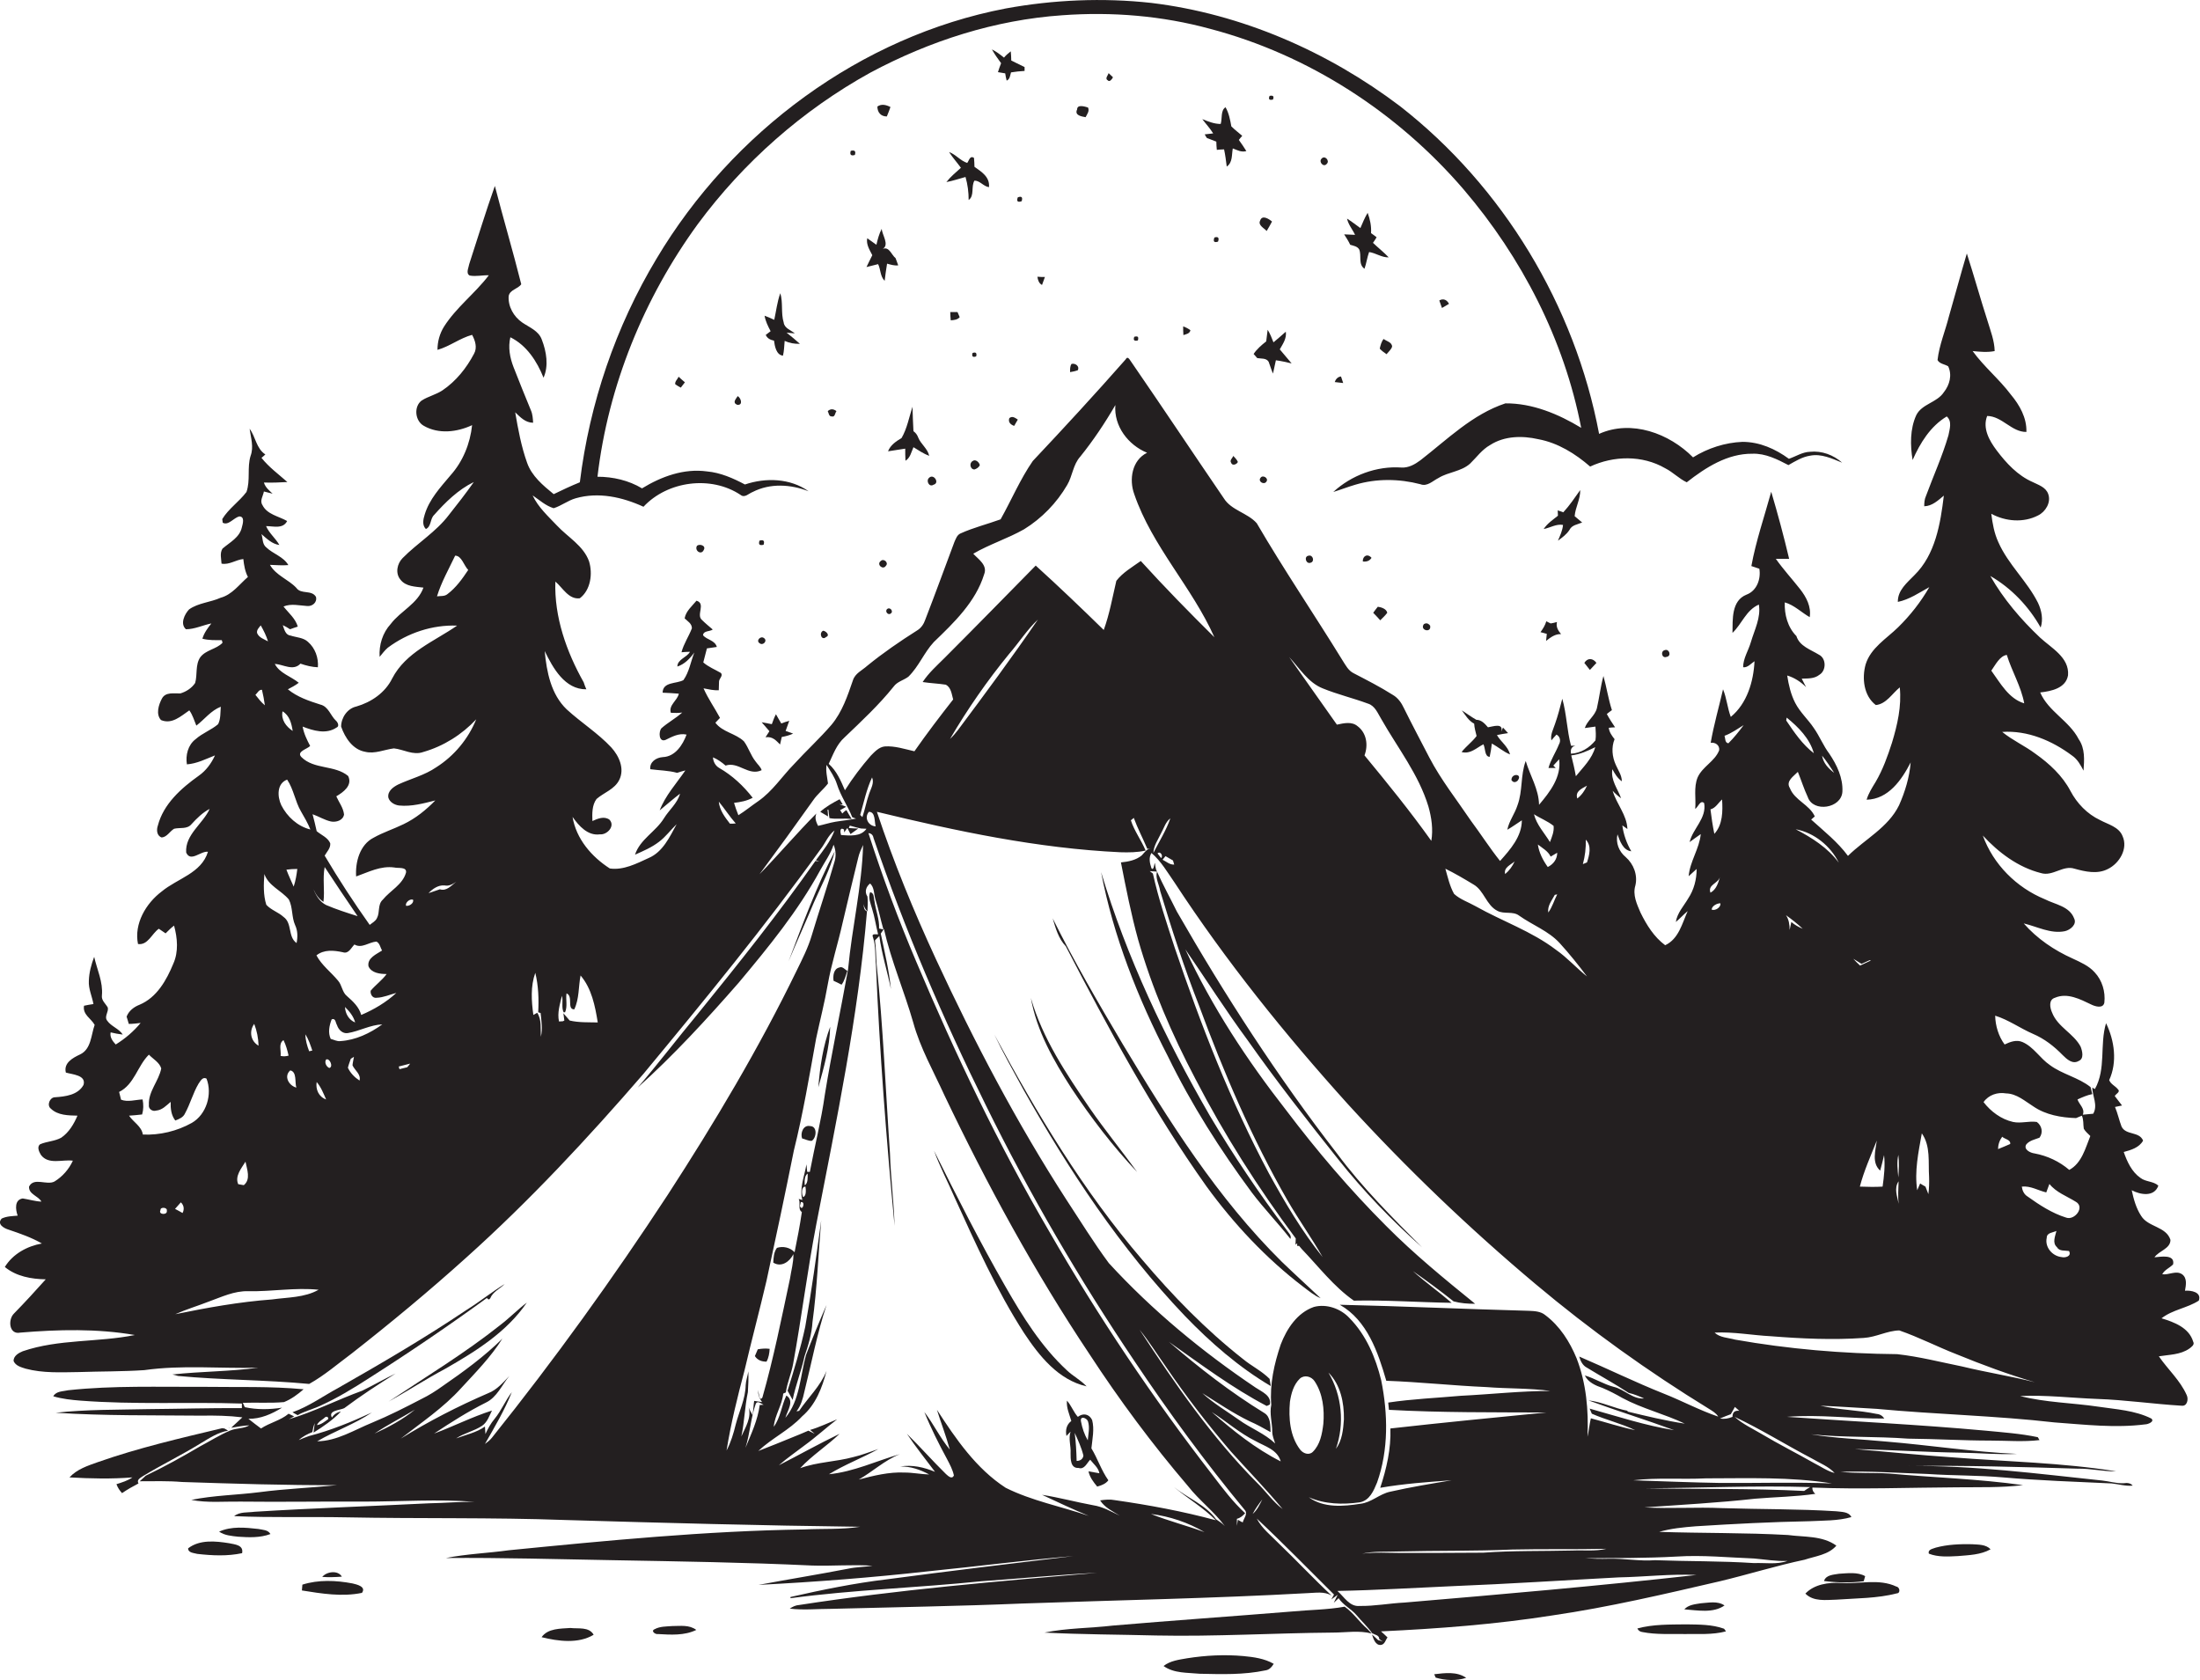 <?xml version="1.0" encoding="utf-8"?>
<!-- Generator: Adobe Illustrator 19.2.0, SVG Export Plug-In . SVG Version: 6.00 Build 0)  -->
<svg version="1.1" id="Layer_1" xmlns="http://www.w3.org/2000/svg" xmlns:xlink="http://www.w3.org/1999/xlink" x="0px" y="0px"
	 viewBox="0 0 908.7 693.9" style="enable-background:new 0 0 908.7 693.9;" xml:space="preserve">
<style type="text/css">
	.st0{fill:#231F20;}
</style>
<g>
	<path class="st0" d="M902.5,533.1c0.4-2.3,1-5.2-1.2-6.8c-2.5-1.7-5.5,0.4-8.2,0c1-1.9,3.1-2.6,4.5-4.1c0.8-4.3-5.2-3.1-7.7-2.9
		c1.8-2.7,6.6-3.5,6.6-7.2c-1.8-5.6-9.2-5.2-12.1-9.9c-2.1-3.2-3.1-6.9-3.9-10.6c3.6,1.9,9.3,2.9,11-1.9c-2.1-1.9-5.2-1.5-7.4-3.2
		c-3.6-2.5-5.5-6.7-6.9-10.7c3-0.8,6.4-1.8,8-4.7c-1.6-3.9-7.1-2.1-8.9-5.8c-1-2.6-1.6-5.5-2.7-8.1c1-0.2,1.9-0.4,2.9-0.6
		c-1-1.3-2-2.6-3-3.9c0.4-0.9,2.5-1.7,1.3-2.8c-1.1-1.4-3-2.1-3.6-3.8c3.4-7.4,2.2-16.3-1.3-23.5c-2.7,8.9,0.1,18.8-4.6,27.2
		l-1.1-0.6c0.1,3.6,2.4,7.3,0.4,10.8c-1.5,0.1-2.9,0.3-4.3,0.4c1-2.5-1.5-4.2-2.2-6.3c2-0.9,4-1.8,6.1-2.2c-0.2-0.7-0.5-2.2-0.7-2.9
		c-5-4-11.7-5.3-16.8-9.1c-4.1-2.8-6.7-7.5-11.3-9.5c-2.5-1.1-5.1-0.1-7.4,1c-2.5-3.4-3.8-7.7-3.9-11.9c5.5,1.7,10.3,5.2,15.6,7.5
		c4.7,2,8.7,5.1,12.3,8.8c1.7,1.7,4.1,3.9,6.6,2.4c2.3-0.9,1.5-4.1,0.8-5.9c-2.9-5.5-9.5-8.1-11.8-14.1c-0.9-2-1.5-5.3,1.2-6.1
		c5.1-2.2,10.4,0.6,15,2.8c1.6,0.8,4.9,1.8,5.4-0.8c0.5-4.5-0.9-9.2-4-12.5c-2.4-2.7-5.9-4.2-9.1-5.7c-7.6-3.4-14.7-8.2-20.2-14.5
		c5.6,1.3,11.1,4.4,17,3.2c2.2-0.5,5.1-2.8,3.8-5.3c-1.9-5-7.8-5.7-12.1-7.9c-11.7-4.8-21.3-14.4-25.6-26.3c6.5,7,14.5,13.1,24,15.5
		c4.9,1.5,9.1-3.4,13.9-1.8c4.4,1.2,9.4,2.4,13.8,0.1c4.7-2.3,8.4-8.4,6-13.6c-1.5-3.8-6-4.8-9.3-6.6c-5.3-2.5-9.5-6.9-12.2-12
		c-3.3-6.3-8.7-11.3-14.5-15.4c-4.4-3.3-9.4-5.5-13.7-9c10.5-0.7,20.6,3.6,28.9,9.8c2.2,1.5,3.5,3.9,4.7,6.2c0.3-4.4,0.7-9.1-2-13
		c-3.9-7.6-12.5-11.4-15.9-19.3c4.5-0.5,10.6-1.7,11.5-7.1c0.6-7.4-7-11.3-11.6-15.6c-7.9-7.5-15.1-15.9-20.5-25.4
		c8.7,5,15.9,12.6,20.8,21.3c1.1-3.4,0.4-7-1.1-10.2c-4.5-9-12.3-15.8-16.4-25.1c-1.7-3.7-2.4-7.7-2.9-11.7
		c5.9,3.2,13.3,3.8,19.3,0.7c3.1-1.5,5.5-5.4,4.2-8.9c-1-2.8-4-3.7-6.4-4.9c-6.2-2.7-10.9-7.8-14.9-13.1c-3-4-5.9-9.1-3.9-14.2
		c6.2,0.1,10.1,6.7,16.2,6.6c0.2-5.8-2.8-11.1-6.4-15.4c-4.8-6.4-11.1-11.5-15.8-18c3,0.3,6.1,0.6,9.1,0c-0.1-4.3-1.7-8.3-2.9-12.3
		c-3-9.3-5.6-18.7-8.6-28c-2.6,8.7-4.9,17.4-7.4,26c-1.5,6-4,11.8-4.7,18c0.8,1.6,3,1.7,4.4,2.6c1.7,3.6,0.6,7.7-1.8,10.7
		c-2.8,4.3-9.1,4.8-11.4,9.5c-2.6,5.7-2.5,12.4-1.5,18.5c3.1-7,7.3-13.9,14.1-18c2.3,2,1.2,5.2,0.7,7.8c-2.5,8.6-6.2,16.7-9.3,25.1
		c-0.6,1.3-0.7,2.8-0.7,4.2c3.3-0.1,5.7-2.4,8.1-4.4c-1.4,11.6-3.5,24.4-12.2,32.9c-3,3.1-6.9,6.2-6.8,11c4.8-1,8.8-3.8,13-6.1
		c-3.5,6.1-7.9,11.7-12.9,16.6c-4.8,4.7-11.3,8.5-13.4,15.3c-1.6,5.7-0.8,13,4.2,16.8c4.3-0.4,6.8-4.8,9.9-7.3
		c0.8,7.8-1,15.5-3.2,22.8c-1.8,5.6-3.8,11.2-6.8,16.3c-1.4,2.3-2.9,4.6-3.7,7.3c9-0.2,14.5-8.2,18.2-15.4
		c-0.5,6.1-2.3,12.1-4.8,17.7c-4.5,9.2-14.1,14-21.1,20.9c-4.3-5.8-9.9-10.2-15.2-15c0.4-0.3,1.1-1,1.5-1.3
		c-2.2-4.9-8.3-6.6-10.3-11.7c-1.8-2.9,1.6-4.9,3.3-6.7c1.4,3.4,2.5,7,4.1,10.4c2.2,6.5,13.9,4.7,14.3-2.2
		c0.3-5.7-2.3-11.1-5.4-15.7c-2.5-3.3-4-7.2-6.4-10.6c-2.4-3.6-5.7-6.5-7.7-10.4c-1.8-3.5-2.7-7.4-3.3-11.3c3,0.9,5.6,2.6,7.8,4.8
		c-0.6-1.2-1.2-2.3-1.8-3.5c2.5-0.1,5.2,0.1,7.3-1.6c2.9-1.7,2.9-6.8-0.2-8.3c-3.4-2.1-8-3.5-9.3-7.7c-3.6-3.6-5-8.9-4.8-13.9
		c3.9,1.1,6.8,4.1,10.3,6.1c0.7-4.3-1.4-8.3-4-11.6c-3.3-4.2-6.9-8.1-10-12.5c1.8,0,3.7,0,5.5,0c-2.2-9.3-4.7-18.6-7.4-27.7
		c-2.8,10.2-6.3,20.3-8.2,30.7c1.1,0.4,2.2,0.7,3.3,1.1c0.7,4.2-1,9.1-5.3,10.7c-6.3,2.5-5.7,10.3-5.8,15.8
		c3.9-3.7,5.6-9.4,10.9-11.7c0.9,5.4-1.8,10.4-3.3,15.5c-1,3.5-3.2,6.7-3.2,10.4c1.9,0.2,3.2-1.5,4.7-2.5c-0.4,8.4-3.1,17.5-9.8,23
		c-1.4-3.7-1.7-7.8-3.2-11.4c-1.7,7.4-3.8,14.6-5.1,22.1c1.9-0.3,3.8,1,3.5,3.1c-1.8,4.6-6.9,6.7-8.9,11.2c-1.7,4.2-0.6,8.7-1,13
		c1.2-0.7,2.1-3.9,3.7-2.4c1.1,6.3-4.7,10.5-6,16.1c1.5-1.1,3-2.2,4.6-3.3c-0.6,6.1-4.5,11.3-5,17.4c1.1-1,2.2-2,3.3-3
		c0,4.3-1.1,8.6-3.5,12.2c-1.8,3.1-4.5,5.9-5.1,9.7c1.7-1.4,3.2-3.1,4.9-4.5c-2.3,5.1-3.7,11.5-9.3,14.1c-4.6-3.4-7.7-8.4-10.2-13.5
		c-1.5-3.5-3.3-7.3-2.1-11.2c1-4.3-0.7-8.8-4-11.7c-2.8-2.3-4.2-5.9-3.4-9.4c1,2.8,2.3,6.6,5.7,7c-1.9-3.3-3.2-6.9-3.7-10.7
		c0.5,0.4,1.5,1.1,2.1,1.5c-0.2-5.8-4.5-10.3-6.1-15.8c1,1.1,2.2,2.2,3.5,3.1c-1.4-3.9-4.4-7.5-3.6-12c1,1.9,2.1,3.7,3.9,5
		c0-2.5-1.5-4.5-2.5-6.8c-1.5-3.3-1.9-7.2-0.5-10.6c-1.1-1.4-2.2-2.9-2.4-4.7c0.7-0.1,2-0.2,2.6-0.2c-1.2-1.8-2.4-3.6-3.4-5.5
		c0.5-0.4,1.5-1.2,2.1-1.6c-1.5-4.6-2.2-9.5-3.5-14.1c-1.2,4.4-1.7,8.9-2.7,13.3c-0.8,3.2-4,5.1-5,8.2c1.5-0.2,2.9-0.4,4.4-0.6
		c0.1,1.9,0.3,3.8,0,5.7c-2.5,3.1-6.1,5.3-10.1,5.5c-0.3-1.9,0.3-3,1.9-3.3c-0.5,0-1.4,0-1.9,0c-1.7-6.4-1.8-13.1-3.6-19.4
		c-0.9,3.5-1.8,7-3,10.4c-0.7,2.2-2,4.4-1.5,6.8c0.7-0.8,1.3-1.6,2.1-2.4c1.5,0.8,1.9,2.6,1,4.1c-1.3,3.3-3.4,6.3-4.3,9.7
		c0.8,0,2.3,0,3,0c-0.2-0.2-0.7-0.7-1-1c0.6-0.6,1.8-2,2.4-2.6c1,7.3-3.8,13.5-8.3,18.8c-0.1-6.5-3.7-12-5.5-18.1
		c-2.2,5.9-1.2,12.4-3.4,18.3c-1.1,3.5-3.5,6.5-4.2,10.1c2.1-1.2,4-2.6,6-3.9c0,6.7-4.8,12.1-9,16.8c-4.3-5.4-8-11.2-12.1-16.7
		c-5.8-8.6-12.3-16.8-17.1-26c-3.5-6.8-7.1-13.5-10.5-20.4c-1-2.2-2.5-4.3-4.6-5.5c-5.2-3.3-10.7-6.1-16.1-8.9
		c-2.3-1.1-3.4-3.4-4.7-5.4c-11.7-19-24.2-37.4-35.4-56.6c-3.8-4.3-10.5-5.3-13.6-10.3c-12.7-18.6-25.2-37.4-38-56
		c-0.7-0.8-1.6-3.2-2.6-1.3c-12.5,14.2-25.3,28.1-38.3,41.9c-5.2,7.5-8.8,16.1-13.3,24.1c-5.5,2-11.2,3.4-16.5,5.8
		c-1.5,0.6-2,2.3-2.6,3.6c-4,10.7-7.9,21.4-12,32c-0.6,1.8-1.7,3.5-3.4,4.5c-7.1,4.5-14.1,9.3-20.6,14.6c-2.1,1.9-5,3.1-5.9,6
		c-2.2,6.4-4.4,13-8.8,18.3c-4.9,5.7-10.5,10.8-15.6,16.4c-4.9,5-8.8,11.1-14.7,15.2c-2.8,1.9-5.3,4-8.2,5.8
		c-0.7-1.7-1.3-3.4-1.8-5.1c2.6-0.3,5.3-0.8,7.7-2.1c-3.8-4.9-8.4-9.2-13.8-12.3c-1.6-0.9-2.5-2.6-2.6-4.4c1.9,0.8,3.6,2,5.2,3.4
		c5.3-1.8,9.5,4.5,14.9,1.9c-0.4-1.4-1.7-2.4-2.5-3.6c-2-2.5-2.9-5.7-4.8-8.3c-3.4-3.3-8.9-3.8-11.8-7.7c0.5-0.5,1.4-1.5,1.9-2
		c-2.2-4.1-4.9-7.9-6.8-12.2c2.1,0.4,4.2,0.9,6.3,0.8c0-0.9,0.1-2.7,0.1-3.6c0-1.2,1.9-2.5,0.7-3.6c-2.4-1.4-5-2.4-7.2-4.3
		c0.5-2,1-3.9,1.5-5.8c1.4-0.2,2.7-0.4,4.1-0.6c-0.8-2.8-4.1-2.9-5.7-4.8c0.1-2,2.9-1.5,4-2.4c-1.5-1.3-3-2.5-4.4-3.9
		c-2.6-2.1,1.7-6.8-2.3-8c-1.8,2.2-4.4,4.3-4.9,7.3c1.2,1.2,3,2.1,3,4.1c-1.3,3.4-3.4,6.4-4.3,9.9c0.9-0.1,2.6-0.2,3.5-0.2
		c-1.3,2.4-5.2,3.1-5.2,6.1c3-1,5.2-3.3,7-5.8c-1.5,3.8-2.1,8-4.5,11.4c-2.9,1.6-8.5,0.6-8.6,5.2c2.2,0.1,4.5,0.2,6.7,0.4
		c-0.6,2.9-4.3,4.7-3.3,7.9c1.6,0.1,3.1,0.1,4.7-0.1c-2.7,2.4-5.9,4.1-8.6,6.5c-1.2,1.4-1.1,5.9,1.7,4.8c2.7-1.3,5.5-2.9,8.7-2.2
		c-1.6,4.3-4.7,9.1-9.8,9.3c-2.8,0.2-5.5,2-5.2,5c3.7,0.5,7.5,0.5,11.1,1.5c1.1-0.4,2.3-0.7,3.4-1c-3.7,5.4-8.3,10.4-10.6,16.5
		c2.8-2.3,5.5-4.7,8.4-6.9c-1.1,4-4.5,6.7-6.6,10.1c-3.4,5.6-9.9,8.7-12,15.1c3.4-1.5,6.9-3,9.9-5.3c2.8-2.1,4.8-4.9,7.3-7.3
		c-2.9,5.3-5.7,11.5-11.6,14c-5,2.3-10.4,5.1-16,4.3c-7.5-4.8-13.9-12.2-15.4-21.3c2.6,3.7,6.3,7.9,11.3,7.2c3,0.3,6.5-3.5,3.9-6.1
		c-2.2-1.5-4.8-0.4-7,0.6c-0.1-3.1-0.2-6.5,1.7-9.1c3.1-2.7,7.5-4,9.4-7.9c2.3-4.6-0.1-9.9-3.3-13.4c-5.5-5.9-12.4-10.2-18.4-15.7
		c-6.5-6.2-8.3-15.5-9.1-24.1c3.4,7,8.3,15.9,17.2,15.8c-0.3-0.7-0.9-2.1-1.1-2.9c-7.1-12.6-12.2-27-11.7-41.6
		c3,2.5,5.5,7.5,10.1,6.9c4.5-3.4,5.4-10.2,3.8-15.3c-2.3-6.4-8.7-9.9-13.2-14.7c-3.7-3.9-7.8-7.6-10.1-12.5
		c2.8,1.9,5.4,4.3,8.7,5.3c3.2-1,5.9-3.2,9.1-4.1c9.4-2.7,19.3-0.5,28,3.5c10-10.7,27.9-13,40.1-4.9c1.7,1.4,3.4-0.6,5-1.2
		c7.2-3.7,15.7-3.2,23.1-0.3c-7.6-5.4-17.7-5.7-26.3-2.8c-4.9-2.6-10.1-4.9-15.7-5.4c-9.5-1.3-18.8,2.1-26.8,7
		c-5.5-3.3-12-4.8-18.4-4.8c4.4-37.6,19.2-73.8,41.4-104.3C307.1,67,331.6,45.4,359.5,30C384,16.9,411,8.2,438.8,6.3
		c20.5-1.5,41.2,0.2,61,5.6c40.7,10.7,77.5,34.6,104.8,66.4c24,28.1,41.5,62.1,48.5,98.4c-9.4-5.7-20.2-10.2-31.3-10.1
		c-13.6,4.5-24,14.9-35.1,23.5c-2.3,1.7-4.9,3.2-7.9,3c-10.2-0.7-20.6,3.2-28.1,10.1c3-0.9,6-2.1,9.1-3c8.7-2.6,18.1-2.5,26.9-0.2
		c2.8,1.1,5.1-1.4,7.5-2.6c4.1-2.5,9.3-2.6,13-5.9c2.7-2.6,4.9-5.8,8.3-7.7c5.9-3.8,13.3-3.9,19.9-2.4c8.1,1.5,15.3,6,21.4,11.3
		c9.7-4.5,21.5-4.8,31,0.7c3.2,1.6,5.7,4.3,8.9,5.8c7.8-6.1,16.8-11.9,27.1-11.8c5.4-0.2,10.3,2.3,14.9,4.7c2.8-1.6,5.7-3.4,9-3.9
		c4.6-0.9,9,1.2,13.2,2.9c-3.6-3.2-8.4-5-13.3-4.5c-3.1,0.1-5.8,1.9-8.7,2.9c-5.6-4.1-12.1-7-19.2-7c-7.2,0.3-14.3,2.6-20.4,6.4
		c-9.8-9.9-25.4-15.7-38.8-9.7c-10-53-39.7-102.2-82.3-135.4C548.6,21.4,512.9,5.7,475.5,1.2c-20-2.2-40.4-1.3-60.1,2.3
		c-60,11.5-113.1,51.1-144.2,103.3c-16.9,28.1-27.7,59.8-31.7,92.4c-3.7,1.5-7.3,3.2-10.8,4.9c-4.4-3.6-9.1-7.5-11-13
		c-2.4-6.7-3.7-13.8-4.9-20.8c2.1,2,4.2,4.3,7.4,4.3c-0.1-1.7-0.2-3.5-0.9-5.1c-2.4-5.9-4.9-11.9-7.2-17.9
		c-1.5-3.9-2.3-8.1-1.3-12.3c6.7,3.3,11,9.9,13.7,16.7c2.2-4.9,1.2-10.8-0.7-15.7c-1.3-3.7-5.2-5.1-8.1-7.1
		c-3.5-2.4-5.9-6.6-5.6-10.9c0.5-2.7,3.8-2.9,5.2-4.9c-3.4-13.6-7.4-27-10.9-40.6c-3.8,10.7-7.1,21.6-10.6,32.3
		c-0.2,1.4-1.5,3.8,0.2,4.7c2.6,0.5,5.3-0.2,7.9-0.1c-5.7,7.5-13.4,13.2-18.5,21.2c-1.8,2.9-2.7,6.2-2.7,9.6c5-1.4,9.2-4.8,14.3-6.2
		c1.3,2.4,2.2,5.3,0.8,7.8c-3.1,5.9-7.4,11.3-13,15.1c-2.7,1.8-5.9,2.5-8.6,4.2c-3.4,2.5-2.8,8.5,0.9,10.5
		c6.1,3.5,13.7,2.6,19.9-0.3c-0.8,7.6-3.8,15-8.9,20.7c-4.2,5-8.8,9.9-10.7,16.3c-0.6,1.9-1.1,4.3,0.5,5.9c2.3-1,1.7-4.2,3.4-5.8
		c4.7-5.3,10-10.5,16.4-13.6c-3.3,4.7-6.8,9.2-10.3,13.6c-5.3,7-13,11.6-19.1,17.8c-2.3,2.3-3.1,6.3-0.9,8.9
		c2.2,2.9,6.2,2.9,9.5,3.3c-2.4,6.7-9.4,9.6-13.5,15c-3.4,3.7-4.9,8.7-4.6,13.6c1.1-1.3,2.1-2.7,3.4-3.8c8.2-6.1,18.4-9.5,28.6-9.1
		c-9.4,6.5-21.2,11-26.8,21.8c-2.9,5.9-8.6,9.8-14.8,11.6c-3.7,0.8-6.3,4.6-6.3,8.3c1.6,4.6,4.8,9.5,9.9,10.4c4,1,7.9-0.9,11.9-1.4
		c4,0.4,7.9,3,12.1,1.5c8.4-2.4,16-7.2,21.9-13.5c-3.3,8.1-9.1,15.1-16.5,19.8c-4.8,3.3-10.5,4.7-15.7,7.1c-2,1-4.5,2.7-4.1,5.4
		c0.5,1.9,2.6,3.1,4.5,3.3c5.1,0.5,10.1-0.9,14.9-2.1c-3.8,3.9-8.1,7.4-13.1,9.8c-4.1,2-8.5,3.4-12.4,5.6c-5.7,2.9-7.6,10.1-7.2,16
		c5.1-1.8,10.1-4.5,15.8-3.7c1.5,0.4,5.2-0.4,4.8,2.1c-1.4,5-6.5,7.4-9.6,11.2c-2.2,2-1.1,5.2-2.4,7.6c-0.6,1.3-1.9,1.9-3,2.8
		c-6.6-9.3-12.8-18.8-18.6-28.6c0.9-1.6,2.5-3.1,2.3-5.1c-1-2.4-3.7-3.4-5.6-5c-0.5-2.4-1.1-4.7-1.7-7c2.6,0.9,4.9,2.4,7.6,3
		c2.1,0.4,5-0.4,5.4-2.9c-0.3-2.8-2.1-5-3.2-7.5c2.9-1.7,6.8-4.5,4.9-8.4c-5.5-4.6-14.1-2.6-19.3-7.8c-2.2-2.3,2.4-3.3,3.6-4.6
		c-1.3-2.5-2.6-5.1-3.1-8c4.4,1.7,9.7,3.3,14,0.4c1.3-0.5,0.5-2.2-0.2-2.8c-2.3-2.1-3.1-5.9-6.5-6.7c-4.7-1.5-9.5-3.1-13.4-6.3
		c1.5-0.8,3.1-1.6,4.5-2.7c-3.3-2.7-7.9-3.9-9.9-7.8c3.5,0.2,7.6,3.1,10.6-0.1c2.3,0.8,4.7,1.4,7.2,1.5c0.3-3.9-1.1-7.9-4.1-10.5
		c-1.9-1.8-4.8-1.8-7.2-2.6c-2.1-0.2-2.6-2.6-3.2-4.3c1,0.5,2,1,3,1.7c1.1-0.4,2.2-0.8,3.2-1.1c-1-3.4-3.8-5.6-5.9-8.3
		c3.2-1.3,6.5-0.4,9.8-0.2c2.1,0.2,4.2-1.5,3.6-3.8c-1.8-3-6.2-0.9-8.1-3.7c-3.3-3.5-8.4-5.1-10.9-9.5c2.5,0.1,5.1,0.3,7.6,0.1
		c-2-3.5-6.3-4.6-9.1-7.3c-1.7-1.3-1.4-3.7-2-5.5c2.2,1.9,4.4,4.1,7.4,4.5c-1.6-2.8-4.2-4.8-5.5-7.8c3,0,7,1.3,8.7-2.1
		c-3.5-2-8.3-2.7-10.2-6.6c-1.2-1.8,0.3-3.8,0.6-5.6c1.2,0.3,2.4,0.6,3.6,0.9c-1.4-1.3-3-2.6-3.6-4.6c3.2,0.1,6.5,0,9.7-0.2
		c-3.6-3.2-7.6-6.1-10.7-10c0.4-0.3,1.2-1,1.6-1.4c-3.8-2.5-4-7.3-6.5-10.6c0.5,3.7,1.8,7.5,0.4,11.2c-1.5,4.8,0,10.1-1.7,14.9
		c-3,4-7.4,6.9-10,11.2c0,0.4,0.2,1.1,0.2,1.5c2.3,1.3,4.5-2,6.8-2.6c2.4,0,1.5,3,1.1,4.5c-0.9,4.2-5,6.2-8,8.8
		c-1.2,1.9-0.5,4.2-0.4,6.2c3.2,0.6,5.9-1.6,9-1.9c0.3,2.6,0.7,5.1,1.9,7.4c-3.6,3.1-6.5,7.3-11.3,8.6c-4.2,1.9-9.2,2.1-13,4.8
		c-1.9,2-3.8,6-1.3,8.2c3.6,0,7-1.7,10.5-2.4c-1.5,1.9-3,3.9-3.7,6.3c2.6,0.7,5.3,0.6,8,0.6c0.1,0.3,0.3,0.8,0.3,1.1
		c-2.6,2.7-6.9,2.9-9.2,6c-2.1,3.1-1.1,7.2-2.1,10.6c-1.4,2.1-3.7,3.6-6.1,4.3c-2.6,0.1-6.1-0.7-7.6,2.1c-1.4,2.6-2.6,6.5-0.4,8.9
		c4.5,1.9,8.2-1.6,11.7-4c1.4,1.9,2,4.2,2.9,6.3c3.4-2.6,6-6.2,10.1-7.8c-0.2,2.4,0,5-1.1,7.2c-2.8,2.4-6.5,3.7-9.3,6.2
		c-3.2,2.4-4.2,6.7-3.6,10.4c4.1-0.3,7.8-2.2,11.6-3.7c-1.5,3.3-3.7,6.3-6.7,8.4c-7.3,5.2-14.6,11.7-16.9,20.6
		c-0.6,1.7-0.5,4.2,1.6,4.9c2.2-0.2,3.3-2.5,5.1-3.6c2.4-0.6,5.4,0.3,7.2-1.9c2.2-2.4,4.6-4.8,7.5-6.3c-2.8,6.2-10.2,10.6-9.7,18
		c1.8,4.2,6-0.7,9-0.3c-2.7,8.9-12.6,11-19.1,16.4c-6.5,4.9-11.5,13.3-9.8,21.7c4.1,0.6,5.7-4.3,8.6-6.3c0.9,0.6,1.9,1.3,2.8,1.9
		c1.1-1.1,2.3-2.3,3.5-3.2c1.4,5.1,1.9,10.8-0.3,15.7c-2.8,6.8-6.8,14-14,17c-2.3,0.9-4.4,2.5-5.3,4.9c0.2,0.7,0.7,2.2,0.9,3
		c1.7,0,3.3-0.2,4.9-0.4c-2.9,3.5-6.4,6.5-10.3,8.9c-1.3-1.4-2.5-3-2.1-5c1.6,0.4,3.3,0.7,5,0.9c-1.6-2.5-4.7-3.3-6.4-5.7
		c-1.4-1.8,0.7-3.6,0.2-5.5c-0.9-1.6-2.7-2.9-2.4-5c0.5-5.5-2-10.6-3.2-15.9c-1.2,3.2-2.1,6.5-2.2,9.9c-0.2,3.3,1.3,6.3,1.9,9.6
		c-1.3,0.2-2.6,0.4-3.9,0.7c-0.6,3.7,2.9,5.2,4.4,7.9c-1.5,4.2-1.4,10-6,12.2c-3,1.4-6.9,3.5-5.9,7.5c2.6,0.8,8.5,1,7.3,5.1
		c-2.3,4.2-7.5,4.8-11.8,5.1c-2.1,0-3.5,3.3-1.7,4.7c2.9,2.8,7.2,2.8,11,2.9c-1.5,3.5-3.5,6.9-6.7,9.1c-2.7,1.5-5.9,1.5-8.7,2.7
		c-1.5,1.1-0.4,3.2,0.3,4.4c3.1,4.2,8.9,1.8,13.2,2.4c-1.6,3.5-4.3,6.6-7.6,8.6c-3.2,1.7-8.5-1.9-10.5,2.1c-0.2,3.2,3.8,3.8,5.1,6.2
		c-2.6-0.1-5.1-0.9-7.7-1.3c-3.5,0.5-3,4.6-2.1,7.1c-2.2,0.2-4.5,0.2-6.6,1.2c-2.1,2.3,0.9,4,2.9,4.6c4.7,1.6,9.4,3.2,13.7,5.7
		c-6.1,1.1-12,4.3-15.3,9.7c4.7,3.9,11,5,16.9,5.1c-4.3,4.8-8.6,9.5-13.1,14.1c-2.6,2.5-2.1,8.9,2.6,7.9c15.7-1.3,31.7-1.7,47.3,1
		c-15.3,3.1-31.4,1.6-46.3,6.7c-1.7,0.7-3.8,1.9-3.8,4c0.8,2,3.1,2.6,5,3.2c7.1,1.9,14.6,1.5,21.9,1.4c9-0.3,18.1-0.2,27.1-0.8
		c15.6-2.2,31.4-0.6,47-1c-11.7,1.6-23.6,1.5-35.4,2.8c0.6,0.1,1.7,0.4,2.3,0.6c18,1.7,36.2,1.6,54.2,3.3
		c6.3-3.5,11.8-8.3,17.6-12.6c16.2-12.7,32-25.8,47.3-39.6c26.2-23.5,50.2-49.3,73.2-75.9c25.1-30.3,50.1-60.8,73.1-92.7
		c2-2.5,3.1-5.8,5.8-7.8c-1.7,4.6-4.8,8.4-7.7,12.3l1.4,0.5c-0.4,0-1.2-0.2-1.6-0.2c-15.3,21.8-31.9,42.6-48.7,63.3
		c-8.3,10-16.2,20.4-24.7,30.3c14.9-13.4,28.5-28.2,41.7-43.3c12.3-14.7,24.5-29.6,33.7-46.5c1.9-3.5,4.3-6.7,5.5-10.5
		c1,2.3,1.1,4.9,0.3,7.3c-2.9,10.1-6.3,20.1-9.3,30.1c-1.5,5.1-3.9,9.8-6.2,14.5c-15.6,32.1-33.9,62.8-53.3,92.7
		c-22.6,34.5-46.8,68.1-72.6,100.3c-0.8,1-1.8,1.8-2.9,2.6c4-7,8.1-13.9,11.1-21.4c-2.7,3.5-4.3,7.6-7.1,11
		c-1.6,1.9-2.8,4.1-3.8,6.3c0-0.8-0.2-2.4-0.2-3.1c-3.5,2.5-7.9,3.4-11.9,4.9c3.3-2.2,7.4-3,10.7-5.2c2.2-1.5,3-4.1,4.1-6.3
		c-8.2,2.6-15.8,6.5-23.9,9.5c6.9-4.6,14-9.1,21.4-12.8c4.6-2.2,6.6-7.3,9.7-11c-2.6,2.7-5.1,5.7-8.7,7.1
		c-12.5,5.4-24.6,11.6-36.2,18.8c8.6-6.7,17.7-12.8,25-20.9c6-6.5,12.3-12.9,17-20.4c-7.5,7.4-16,13.6-24.7,19.6
		c-2.8,2-5.6,3.8-8.7,5.3c-6.7,3.5-13.4,6.9-20.4,9.8c-7.4,3-14.5,7.6-22.7,7.7c7.3-4.3,15.5-7.1,22.6-11.9
		c-8.4,3.9-17,7.4-25.9,9.7c-1.5,0.5-2.9,1.1-4.3,1.7c1.6-1.5,3.6-2.5,5.6-3.3c0.2-1.3,0.5-2.5,1-3.7c-0.1,1-0.4,3-0.5,3.9
		c4-2.5,8-5.2,11.3-8.7c-1.6,0.3-2.8,1.1-3.7,2.5c-1.7-3,3.3-3,5.1-3.9c6.8-5.1,14-9.8,21.2-14.3c-4.6,2.2-9.1,4.8-13.8,7.1
		c-10.2,3.7-19.9,8.7-30.3,11.8l2.2-1.2c-0.8-0.4-1.5-0.7-2.3-1.1c-3.3,2.8-7.8,3.7-11.4,6.1c-1.7-1.3-3.5-2.6-5.2-4
		c5,0.1,9.7-2,13.9-4.6c-5.1,0.8-10.3,0.9-15.4-0.2l-0.8-1.8c5.7-0.2,11.4,0.2,17-0.3c3-1.2,5.7-3.2,8.1-5.3
		c-13.7-1.3-27.4-0.8-41.1-1c-18.7,0.1-37.5-0.6-56.1,1.4c-2.1,0.5-5,0.3-6.2,2.5c3.7,1.1,7.5,1.5,11.3,1.8
		c22.2,1.7,44.4,0.5,66.6,1.2c0,0.5,0,1.4,0,1.9c-12.9-0.1-25.7,0.3-38.6,0.4c-12.8,0.3-25.6,0.1-38.3,1.5c20,1.3,40.1,1,60.1,1.2
		c5.7-0.1,11.3,0,17,0.7c-1.5,1.5-3.1,2.8-4.6,4.3c2.5-0.4,5-0.9,7.5-1c-2.4,1.4-5.3,1.1-7.8,2.1c-4.4,1.8-8.4,4.4-12.6,6.6
		c-7.3,4.3-14.7,8.4-22.4,12.1c-0.6,0.6-1.9,1.7-2.5,2.3c5.8,0,11.7-0.2,17.5,0.3c21.4,0.7,42.7,1.4,64.1,1.3
		c-10.7,1.1-21.5,1.5-32.1,2.9c-9.4,1.2-18.9,1.3-28.2,3.2c6.7,1.3,13.5,0.6,20.3,0.7c17,0.2,34-0.1,50.9,0c15.3,0,30.7-1.1,46,0.1
		c-6.3-0.1-12.6,0.5-18.9,0.6c-24.1,1.2-48.1,2-72.2,3.5c-2.8,0.4-6-0.1-8.4,1.8c15.5,0.7,31,0.2,46.4,0.5c30.1,0.6,60.2,0,90.3,1.1
		c40.6,1.2,81.2,2.3,121.8,2.8c-7.6,1.2-15.3,0.7-23,1.1c-40.8,0.6-81.5,4.6-122.1,8.6c-8.6,1.2-17.4,1.5-25.9,3.2
		c23-0.2,46,0.5,69.1,0.9c27.3,0.5,54.7,0.9,82,2.2c8.4,0.3,16.8-0.5,25.1,0.1c-3.3,0.5-6.7,0.5-10,1.2c-12.4,2.4-24.8,4.4-37.1,6.7
		c23.3-1.2,46.7-3,70-5.6c20-2,40-4.6,60-6.3c-25.7,3.1-51.4,6.2-77,9.6c-13.4,1.6-26.6,4.3-39.8,7.3v0.5c26.1-3.5,52.6-4.3,78.8-7
		c16-1.1,31.9-2.7,47.9-3.5c-41.1,3.5-82.3,7-123.1,13.3c-1.5,0.1-2.7,0.7-3.9,1.5c5.6,0.7,11.3,0.1,17,0.1
		c26.3-0.7,52.7-1.1,79-2.2c39.3-1.4,78.7-2.1,118-4.3c3.3-0.1,6.7-0.8,9.8,1c-7.5-7-14.5-14.5-21.9-21.6c-3.2-3.3-6.9-6.1-9-10.2
		c10.9,10.2,21.3,20.9,31.9,31.4l-1.1,2l2.6-1.9l-1.6,3.3l2-1.9c1.9,2.9,5.2,4.4,7.4,7c2.1,2.5,4.6,4.8,6.5,7.5
		c1,0.6,2.9,0.7,2.9,2.4c0.4,0.3,1.1,0.8,1.5,1c-0.5-0.2-1.5-0.5-2-0.6c-0.8-0.8-1.7-1.6-2.5-2.3c0.5,1.6,1.4,4.6,3.7,4.3
		c1.6-0.2,1.9-2.1,2.7-3.1c-0.9-0.9-1.8-1.7-2.7-2.5c23.7-1.1,47.4-2.9,70.9-6.6c23.3-3.4,46.2-8.8,69.1-14.1
		c11.7-2.8,23.2-6.4,35-8.9c4.5-1.5,9.8-2,13.1-5.8c-5.7-4.2-13.4-3.5-20-4.4c-17.7-1-35.5-0.7-53.2-1.3c4.9-1.4,10-1.9,15.1-2.3
		c15.7-1,31.4-1.8,47.1-2.1c5.7-0.3,11.6-0.1,17.2-1.7c-1.1-2.3-4.1-2.1-6.2-2.4c-15.7-1-31.4-0.8-47.1-1.3
		c-10.7-0.5-21.5,0.3-32.2-0.3c15.3-1.1,30.6-1.9,45.8-3.6c8.3-0.7,16.6-0.8,24.8-2c-0.8-0.7-1.3-1.5-1.2-2.6
		c19.9,0.8,39.8,0,59.7-0.1c9.1-0.1,18.3,0.2,27.3-0.9c-18.4-2.6-36.9-3.1-55.4-4.8c-6.7-0.4-13.4,0-20-0.7c12-0.4,24,0.5,36.1,0.9
		c10.3,0.7,20.7,0.5,31,1.4c15,1.3,30,1.8,44.9,2.5c2.9,0.3,5.8,1.2,8.7,0.9c-0.9-1.1-2.3-1.2-3.6-1c-3.1,0.2-6-0.8-9-1.1
		c-26.6-2.8-53.2-6.3-80-6c23.3-0.3,46.6,0.4,69.9,1.1c5.3-0.1,10.6,1.2,15.9,1.1c-22.4-3.6-45.3-4-68-5.8
		c-13.3-0.9-26.7-2.3-40-3.4c14.7,0.3,29.3,1.3,44,1.5c7.6,0.1,15.3,0.9,23,0.5c-18.1-0.8-36-3.6-54.1-5.1c-10.3-1-20.8-1.3-31-3
		c13.3,1.4,26.7,0.8,40.1,1.8c11.4,0.1,22.7,0.8,34,0.8c6.8,0,13.6,0.6,20.3-0.2c-0.2-0.3-0.5-0.9-0.7-1.2c-7.1-1.5-14.4-2-21.6-2.7
		c-27.3-2.5-54.7-3.8-82-5.7c13.4-1.1,26.8,0.8,40.2,0.7c-0.7-1.1-1.8-1.8-3.1-1.9c-7.7-1.6-15.7-1.7-23.3-3.4
		c7.8,0.3,15.5,0.9,23.3,1.3c24.4,2.3,49,2.8,73.4,5.6c12.5,0.9,25.1,2.4,37.5,0.8c1,0,4-1.1,2.5-2.4c-6.8-3.4-14.6-3.8-21.9-4.9
		c-10.7-1.6-21.8-1.7-32.3-4.4c10.6-0.5,21.2,0.8,31.8,1.2c11.7,0.4,23.2,2.1,34.9,2.8c2.4,0.3,2.9-2.8,2.1-4.4
		c-2.7-6.1-7.8-10.6-11.5-16c4.2-0.7,8.9-0.6,12.6-3.2c0.8-0.6,2.3-1.6,1.6-2.8c-1.7-5.8-7.8-8.1-13.1-9.7
		c4.6-3.6,10.6-4.2,15.4-7.3C909.5,533.6,904.9,532.9,902.5,533.1z M828.9,270.5c2.1,6.8,5.9,13,7.2,20c-6.4-1.9-9.9-8.4-13.6-13.5
		C824.2,274.6,826,270.9,828.9,270.5z M184.8,245.4c-1.2,1-2.9,0.7-4.3,0.9c1.8-5.9,4.9-11.3,7.5-16.8c2.7,0,3.6,4.1,5.4,5.9
		C191,239,188.4,242.7,184.8,245.4z M133.6,372.5c0.6-4.8-0.4-9.6,0.5-14.4c4.5,6.8,9,13.6,13.6,20.3c-4.4-1.4-8.8-2.8-13-4.6
		c-2.6-1.3-4.2-3.9-5.2-6.5C130.4,369.4,131.7,371.3,133.6,372.5z M129,433.9c-0.3,0.1-0.9,0.2-1.3,0.3c-0.9-2.3-1.5-4.6-1.6-7
		C127.5,429.3,128.2,431.6,129,433.9z M116.7,293.8c2.9,1.7,3.7,5,4.2,8.1C118.2,300.1,116,297.3,116.7,293.8z M118.6,322
		c2.7,4,3.3,9,5.7,13.1c1.4,2.4,2.8,4.8,3.9,7.5c-5.3-1.3-9.6-5.3-12-10C114.5,329,114.3,323.6,118.6,322z M122.8,358.9
		c-0.3,2.5-0.7,4.9-1.5,7.3c-1-2.3-2.1-4.6-3-7C119.7,359,121.2,358.9,122.8,358.9z M119.3,371.5c1.7,3.3,1.1,7.3,2.6,10.6
		c1.1,2.3,1.1,4.9,0.6,7.4c-3.7-2.6-1.7-8.2-5.4-10.8c-2.2-2-5.1-2.8-7.1-5c-1.3-4.1-1.1-8.5-0.8-12.7
		C110.9,365.9,116.1,367.7,119.3,371.5z M117.1,429.6c1,2,1.6,4.2,2.1,6.4c-1.1,0.3-2.2,0.4-3.3,0.1
		C116.2,434,114.9,431,117.1,429.6z M119.9,442.1c2.8,0.6,1.8,4.9,2.5,7.1C119.3,448.4,117.1,444.5,119.9,442.1z M107.7,258.3
		c1.2,2.1,2.3,4.3,3,6.6c-1.6-0.9-3.7-1.5-4.5-3.4C105.9,260.2,107,259.2,107.7,258.3z M108.2,284.9c0.5,2.1,0.9,4.2,1.2,6.4
		c-1.5-1.2-2.7-2.8-3.9-4.3C106.3,286.3,106.9,284.8,108.2,284.9z M105,422.9c1.1,2.8,1.7,5.9,1.8,9
		C103.5,430,102.8,425.9,105,422.9z M101.4,479.8c0.6,3.1,2.3,7.3-0.7,9.7c-0.6-0.1-1.7-0.3-2.3-0.4
		C96.9,485.8,99.8,482.4,101.4,479.8z M59,468.6c-0.5-3.4-3.9-5.1-5.7-7.8c1.8-0.1,3.6-0.3,5.4-0.5c0.6-2,0.6-4.1,0.2-6.2
		c-2.9,0.1-6.1,1.2-8.9,0.1c-0.2-0.8-0.6-2.4-0.8-3.2c6.3-3.1,7.6-10.8,12.3-15.4c1.7,1.8,4.4,3.2,5.1,5.7c-1,5.2-5.4,9.5-5.1,15
		c-0.3,1.7,1.5,2.9,3,2.4c2.5-0.2,4.2-2.1,6-3.6c-0.1,2.7,0.2,5.5,1.9,7.7c1.6-0.6,3.3-1.3,4-2.9c2.2-4,3.3-8.4,5.6-12.3
		c0.8-1.1,1.7-3,3.3-2.1c2.5,6.4,0,14.8-6.1,18.3C73.1,467.2,66,468.9,59,468.6z M66.3,499.8c-0.2-1.4,3-1.2,2.6,0.3
		C69.3,501.9,65.2,501.8,66.3,499.8z M74.7,496.6c1.3,1.2,1.5,2.9,0.7,4.4c-1-0.6-2-1.1-3.1-1.7C73.1,498.4,73.9,497.5,74.7,496.6z
		 M112.4,536.7c-13.5,1-26.8,3.4-40,6.1c4.5-2,9.2-3.4,13.8-5.2c5.3-1.9,10.6-4.5,16.4-4.3c9.7,0.2,19.3-1.6,29-0.6
		C125.8,536,118.8,535.8,112.4,536.7z M130.8,446.9c1.8,2.1,2.8,4.7,3.9,7.2C131.6,453,130.3,449.9,130.8,446.9z M136,441.1
		c-1.2-0.5-2.1-2.3-1.3-3.5C136.2,436.9,137.8,440.7,136,441.1z M148.5,446.3c-2-1.3-3.8-3.1-4.8-5.3c0.3-1.3,0.8-2.5,1.2-3.7
		c0.3-0.2,1-0.6,1.3-0.8c-0.2,1.2-0.5,2.3-0.6,3.5C146.6,442.2,149.2,443.7,148.5,446.3z M140.6,430c-1.4,0.2-2.7-0.6-4-0.9
		c-1.2-2.6-0.6-5.5,0.4-8.1c1.7-0.6,1.6,1.5,2.2,2.4c0.6,1.9,2.3,3.6,4.4,3.3c4.9-0.8,9.3-3.4,14.3-3.6
		C152.8,426.8,146.9,429.6,140.6,430z M142.5,415.9c1.8,1.8,3.5,3.8,4.2,6.4C144.1,421.3,142.6,418.6,142.5,415.9z M149.2,419.2
		c-0.9-3.3-3.4-5.6-5.9-7.8c-2-1.6-2-4.5-3.7-6.4c-2.9-3.5-6.7-6.3-8.9-10.4c3.1-2.5,7.2-2.1,10.9-1.3c2.4,0.8,3.4-1.8,4.8-3.2
		c3,1.8,6-1,9.1-1.2c1.4,0.7,1.6,2.5,2.3,3.7c-2.3,1.5-6.2,3.1-5.6,6.5c1.2,2.8,4.8,3.2,7.5,3.2c-1.9,2.6-4.6,4.5-6.6,6.9
		c-0.2,1.5,0.8,3.2,2.5,2.9c2.8-0.1,5.4-1.3,8.1-2C159.5,414,154.4,417,149.2,419.2z M168.2,440.8c-1.1,0.3-2.2,0.5-3.2,0.8
		c-0.1-0.3-0.2-0.8-0.3-1.1c1.6-0.4,3.2-0.8,4.7-1.2C169.2,439.6,168.6,440.4,168.2,440.8z M167.7,374.1c-0.4-1.3,1.6-3,2.9-2.5
		C171.1,373,169,374.4,167.7,374.1z M181.7,367.3c-1.6,0.5-3.1,1.1-4.7,1.6c1.7-1.8,4-3.4,6.6-3.2c1.8,0.4,3.4-0.5,4.8-1.5
		C186.4,365.8,184.4,368.2,181.7,367.3z M223.4,428.2c-0.2-3.4,0.4-7-1.5-9.9l-1.6,0.9c-0.8-5.8-1.2-11.8,0.8-17.4
		c1.3,5.3,1.5,10.9,1.2,16.3c0.2,0.1,0.7,0.2,1,0.3C223.6,421.6,224.2,424.9,223.4,428.2z M235.3,421.5c-0.6-0.8-2-2.2-2.6-3
		c0.1,0.7,0.3,2.2,0.4,3l-0.6,0.3c-0.4,0-1.2,0.1-1.6,0.1c-0.8-3.6,0.4-7.2,1.2-10.6c0.6,2.2-0.3,4.7,0.7,6.8h0.6
		c1.1-2.5,0.2-5.3,0.6-7.8c2.9,1.1,0,6.6,3.2,6.6c2.1-4.4,1.7-9.4,2.6-14c4.6,5.4,6,12.6,7.1,19.4
		C243.1,422.2,239.1,422.4,235.3,421.5z M301.5,340.2c-2.1-2.7-4.3-5.6-4.6-9.1c2.4,2.9,4.5,6.2,7,9
		C303.3,340.2,302.1,340.2,301.5,340.2z M134.5,585.2c0.8-0.2,1.1,0.2,1.1,0.9c-1.4,1-2.9,2.3-4.7,2.5
		C131.6,587,133.4,586.3,134.5,585.2z M171.4,582.2c-5,4.1-10.8,7.2-16.7,9.9C160,588.5,165.8,585.6,171.4,582.2z M793.8,468.1
		c3.7,5.3,2.6,11.9,3,18c0.1,2.4,0,4.8-0.3,7.1c-0.4-1-0.8-2.1-1.2-3.1c-0.8-0.4-1.5-0.9-2.2-1.3c-0.3,0.7-0.9,2.1-1.2,2.8
		C790.7,483.8,792.4,475.9,793.8,468.1z M784.1,477c0.4,3.1,0.2,6.2,0,9.3C783.8,483.2,783.4,480,784.1,477z M784.2,487.9
		c-0.1,3.1-0.3,6.2,0,9.3C783.7,494.1,782.2,490.9,784.2,487.9z M776.6,483.5c0.6-2.1,1.1-4.3,1.6-6.4c0.5,4.3,0,8.7-0.6,13
		c-3.1,0.2-6.3,0.1-9.4,0c1.7-6.5,4.5-12.7,7-19C774.7,475.1,773,480.3,776.6,483.5z M768.9,398.1c1.1-0.5,2.2-1,3.3-1.5l0.6,0.1
		c-1.5,0.7-3,1.4-4.5,2.1c-1-0.9-1.9-1.8-2.8-2.8C766.7,396.7,767.8,397.4,768.9,398.1z M759.5,356.3c-4.6-6.2-11.1-10.3-17.8-13.8
		C749.3,343.9,756.1,349.4,759.5,356.3z M757.6,319.2c-2.4-1.8-4.5-4-5-7.1C754.4,314.3,756,316.7,757.6,319.2z M738,296.4
		c4.8,3.9,9.5,8.6,11.2,14.7c-4.7-3.6-8.1-8.6-11.4-13.5C737.8,297.3,737.9,296.7,738,296.4z M744.6,383.6c-1.7-0.7-3.3-1.6-4.7-2.8
		c-0.2,1.1-0.5,2.2-0.7,3.3c0-2.2-0.3-4.3-1.5-6.1C740.2,379.8,742.5,381.6,744.6,383.6z M720.2,299.5c-1.9,2.6-4,5.2-6.3,7.5
		c-1.5-0.2-1.2-2-1.6-3.1C715.1,302.9,717.6,301.1,720.2,299.5z M711.3,330.2c0.3,4.8,0.3,10.4-3.2,14.2c-0.7-3.4-1.2-6.8-1.6-10.1
		C708.7,333.7,709.7,331.6,711.3,330.2z M707,375.7c0-1.5,2.3-2.7,3.6-2.6C710.9,374.7,708.5,376.3,707,375.7z M710.4,362.3
		c-0.7,2.4-1.5,5.1-3.9,6.4C705.3,365.4,709.5,365,710.4,362.3z M658.9,308.6c-1.3,4.8-5,8.3-8,12c-0.5-2.9-1.2-5.8-1.9-8.6
		C652.5,311.6,655.7,310.2,658.9,308.6z M655,346.8c2.5,2.6,1.5,6.3,0.5,9.4c-0.4,0.2-1.3,0.5-1.7,0.7
		C654.7,353.6,655.1,350.2,655,346.8z M651.5,329.8c-1-3,1.9-4.1,4-5.3C654.6,326.5,653.3,328.4,651.5,329.8z M643.2,369.4
		c-1.3,2.5-2,5.2-3.7,7.5c-0.4-2.8,1.5-5,2.7-7.3C642.4,369.5,642.9,369.5,643.2,369.4z M639.3,358.1c-2-2.8-3.6-5.9-4.1-9.3
		c1.9,1.5,4.2,2.7,5.3,5c0.7-0.4,2-1.2,2.7-1.6C643.2,354.8,641.7,356.9,639.3,358.1z M641.7,341.1c0.3,2.3-0.7,4.6-1.5,6.7
		c-2.3-3.8-5.5-7.1-6.6-11.5C636.2,338,639.2,339.1,641.7,341.1z M625.6,355.8c-0.9,2-2.2,3.8-3.9,5.2
		C621,358.3,624,357.2,625.6,355.8z M608.6,365.3c4.4,2.5,5.3,8.6,9.9,10.9c2.8,1.5,6.4,0,9,2c5.5,3.9,12.1,6.3,16.7,11.3
		c4,4.4,7.7,9,11.3,13.8c-4.4-3.5-8.2-7.8-12.8-11c-10.1-7.7-22.2-11.8-33.2-18c-3-1.7-6.4-2.8-8.9-5.1c-1.8-3.2-2.6-6.9-3.6-10.4
		C600.9,360.7,604.8,363,608.6,365.3z M546.3,284.3c6.1,2.5,12.5,4,18.7,6.3c3,0.9,4.1,4.1,5.6,6.5c6.7,11.8,15.4,22.8,19.4,36
		c1.3,4.6,2,9.4,1.2,14.2c-8.7-12.2-18.1-23.8-27.6-35.3c1.6-4.2,0.9-9.3-2.9-12.1c-2.4-2-5.7-1.2-8.5-0.6
		c-6.6-9.3-13.1-18.6-19.7-27.9C536.8,276,540.3,281.9,546.3,284.3z M348.9,304.5c7-6.7,14.1-13.3,20.2-20.9
		c1.5-2.1,4.1-2.6,6.1-4.1c4.3-4.2,6.5-10,10.5-14.3c8.3-8,17.3-16.6,20.8-28c1.5-3.8-2.4-6.2-4.5-8.5c6.7-3.9,14.3-6.3,21-10.1
		c7.3-4.5,13.5-10.9,17.8-18.3c2.2-3.7,2.4-8.4,5.4-11.7c5.4-6.7,10.2-13.9,14.5-21.3c-0.7,8.7,5.3,16.5,13.1,19.7
		c-6.3,3.1-7.5,11.1-5.3,17.1c7.4,21.6,23.9,38.4,33.1,59.1c-10.4-10.3-20.6-20.7-30.4-31.5c-3.5,2.5-7.5,4.8-10.1,8.2
		c-1.6,6.8-2.8,13.7-5.2,20.3c-9.2-9-18.5-17.9-28.1-26.6c-12.5,12.7-25,25.5-37.6,38.1c-3.2,3.2-6.6,6.2-9.1,10
		c3.2,0.5,6.4,0.6,9.6,1.1c2.2,1.2,2.4,4,3,6.1c-5.5,7-10.9,14.1-16,21.4c-4-0.9-8.1-2.3-12.3-2c-2.4,0.3-4.1,2.2-5.7,3.8
		c-3.9,4.5-7.5,9.2-10.7,14.3c-1.7-3.9-3.4-8-6.7-10.9C344.1,311.7,345.5,307.5,348.9,304.5z M476.4,352.3c0.1-3.1,2-5.6,3.2-8.2
		c1.2-2.1,1.8-4.6,3.8-6.1C481.7,343,478.8,347.5,476.4,352.3z M479.6,354.4c-0.4-0.5-1.1-1.4-1.5-1.9
		C479.2,351.3,480.6,353.5,479.6,354.4z M481.4,353.6c0.8,0.5,2.3,1.3,3.1,1.8c0.1,0.4,0.4,1.3,0.5,1.7c-1.9,0.1-3.3-1.3-4.8-2
		C480.6,354.6,481,354.1,481.4,353.6z M428.7,255.9c-10.6,15.5-21.8,30.6-33,45.6c-1,1.3-2.1,2.6-3.3,3.7
		c7.2-12.3,15.4-24.1,24.4-35.1C420.9,265.4,424.2,260.1,428.7,255.9z M350.6,342l0.4-1c1.5,0.4,3.1,0.9,4.7,1.2
		c0.6,0,1.7,0.1,2.2,0.1c-2.4,3.4-6.9,2.8-10.5,2.6c-0.3-0.9-0.7-3.5,1.2-2.3l0.1,1.2c0.3-0.5,1-1.4,1.3-1.8c0.3,0.6,1,1.9,1.3,2.5
		c1.1-0.8,2.1-1.5,3.2-2.3C353.6,342.2,351.6,342.1,350.6,342z M356.2,337.5c-0.2-0.2-0.6-0.7-0.9-0.9c1.5-5.2,2.6-10.6,4.9-15.5
		c1,2.3-0.5,4.6-1.2,6.7C357.9,330.9,357.3,334.3,356.2,337.5z M358.9,335.3c2.8,0,2.2,4.1,2.8,6
		C358.7,341.2,356.8,337.7,358.9,335.3z M345.1,339.4c-2.4,0.4-4.8,1.2-7.2,1.7c-0.8-1.6-1.5-3.3-0.7-5.1
		c-8.1,8.1-15.5,16.9-23.5,25.1c7.5-10.1,14.9-20.3,22.2-30.6c1.7-2.5,4.2-4.4,6.1-6.9c-0.3-2.5-1-5.1-0.6-7.7
		c1.6,2.6,3.4,5.1,4.3,8c1.5,4.8,4.5,9,6.3,13.6c0.4,0.2,1.2,0.5,1.6,0.6C350.9,338.7,348,338.9,345.1,339.4z M309.1,566.4
		c-0.3,1.9-1,3.8-1.1,5.7c-0.1,5.7-2.7,10.8-4.1,16.2c-0.9,3.7-2,7.4-3.8,10.8c1.8-11.2,4.5-22.1,7.4-33c2.9-12.4,6.2-24.7,9.1-37.1
		c3.9-17.9,7.7-35.9,11.3-53.8c3.8-15.3,6.4-30.8,9.2-46.3c1.6-7.5,3.5-14.8,4.8-22.3c1.5-8.5,4.2-16.8,6.1-25.3
		c2.1-9,4.3-18.1,6.5-27.1c0.4-1.8,1.2-3.5,2-5.2c-0.5,17.2-4.6,34.1-6.2,51.3c-3.1,17.3-6.8,34.5-9.6,51.8
		c-1.5,10.7-4.2,21.3-6.2,31.9h-1.1c-0.1-0.8-0.2-2.3-0.3-3.1c-0.8,4.9-3,9.8-1.7,14.7c-0.4-0.1-1.2-0.3-1.5-0.4
		c0.9,1.6-0.5,4.2,1.3,5.4c-0.8,5.6-1.9,11.1-3,16.6c-1.9-2-4.8-2.6-7.3-1.8c-1.3,1.8-1.4,4-1.5,6.1c3.3,2.1,6.8-0.4,8.3-3.5
		c0.1,3.4-0.9,6.7-1.4,10.1c-3.5,16.4-6.8,33-11.4,49.1c-1.3,2-1.5-2.1-1.8-3.1c0,1.9,0.5,3.5,1.7,5c-0.8-0.1-2.5-0.4-3.3-0.5
		c-0.3,1.9-0.3,3.9-0.7,5.8c-0.6-1-1.2-2.1-1.6-3.2c1.3,4.3-1.3,8.3-3,12.1c1.3-6,1.4-12.2,2.7-18.3
		C309.1,572.2,309.2,569.3,309.1,566.4z M331.7,494.4c-0.6-1.2-0.8-4.4,1-4.3C332.9,491.4,333.1,494.1,331.7,494.4z M330.4,498.1
		c0.1-0.4,0.3-1.2,0.4-1.6C332.9,496.1,331.4,500.7,330.4,498.1z M332.4,489.6c-0.1-1.5-0.2-4,1.2-4.9
		C333.6,486.2,333.8,488.7,332.4,489.6z M312.2,579.7c0.8-1.3,2.2,0.1,3.2,0.5l-1.6,0.1c-0.8,6.2-3.5,11.9-5.9,17.7
		C309.8,592,310.1,585.6,312.2,579.7z M475.4,625.3c7.8,1,15.3,3.5,22.1,7.5C490.2,630.1,482.6,628.2,475.4,625.3z M502.3,627.5
		c-4.2-5.9-11.8-8.8-17.4-13.3c5.7,4.7,12,8.4,17.3,13.7c-13.7-3.7-27.7-6.3-41.7-8.3c-2-0.4-4.1-0.2-6.1,0.1c1.9,3,5.2,4.5,8.1,6.3
		c-3.6-1.7-7-3.7-11-4.3c-7.1-1.3-14-3.2-21.1-4.3c6.4,3,12.8,6,19.3,8.7c-11.4-3.9-23.5-6.2-34.3-11.6
		c-12.2-7.9-20.6-20.2-28.4-32.2c1.7,5.5,3.8,10.8,5.3,16.4c-4-4.8-6.7-10.6-10.5-15.5c2.7,6.7,6,13.2,9.4,19.5
		c1.1,2.1,2.3,4.3,2.8,6.7c-0.8,1.8-2.4,0.2-3.3-0.6c-5.5-5.4-10.6-11.2-16.1-16.6c3.6,5.4,7.7,10.5,11.6,15.7
		c-4.6-1.9-9.4-3-14.4-2.2c4.3-0.1,8.3,1.3,12,3.3c-3.4-0.1-6.8-0.8-10.2-0.8c-6.4-0.3-12.8,1.3-18.9,2.9c5.8-3.3,10.7-8,17-10.5
		c-9.7,2.8-19.1,7.3-29.3,8.3c6.5-4,13.7-6.7,20.4-10.4c-3.4,1.1-6.8,2.5-10.3,3.3c-7.3,2-14.9,2-22,4.6c4.9-5.3,11.1-9.2,16.3-14.2
		c-8.5,4.1-16.7,8.7-25.1,13c3.4-3,7.1-5.5,10.6-8.2c4.7-3.4,8.9-7.3,13.5-10.8c-3.7,1.5-7.4,3.3-11.2,4.4c0.5,0.4,1.5,1.2,1.9,1.6
		c-0.9-0.4-1.7-0.9-2.6-1.3c-4.5,2-9.1,3.7-13.6,5.6c-2.4,0.9-4.7,1.9-7.1,2.8c5.6-5.3,12.8-8.6,18.1-14.3
		c5.6-4.8,8.3-11.8,10.1-18.8c-2.5,6.3-7.6,11-11.3,16.5c-0.3,0.1-0.8,0.2-1.1,0.2c1.8-2.3,2.6-5.1,3.2-7.9c3-12,5.3-24.3,9.2-36
		c-3,6.8-5.8,13.7-8.5,20.7c-2.4,8.7-2.5,18.7-8.5,25.9c0.8-2.9,3.9-7.1,0.4-9.2c-2,4.2-2.4,9.1-5.2,12.9c0.4-4.8,3.5-9,3.9-13.7
		c0.3-0.1,0.9-0.4,1.1-0.5c0.5-4,2.3-7.8,3-11.8c3.5-19.2,5.9-38.7,9.6-57.8c8.3-42.8,17.3-85.6,20.9-129.1c-1.3-0.5-1.3-1.8-1.4-3
		c0.2,1.2,0.7,2.2,1.6,3c0.1-2.1,0.2-4.1,0-6.1c-1.3-1.9-0.6-4.1,1.1-5.4c1.8,1.7,1.5,4.3,2.2,6.6c1.3,4.1,2.1,8.3,3.3,12.4
		c-0.5-0.1-1.4-0.3-1.8-0.4c0.2-3.8-1.4-7.5-1.9-11.3c-0.4-1.3,0-3.4-1.8-3.7c-0.9,2.3,0.2,4.6,0.8,6.8c1.1,3.5,1.6,7.1,2.5,10.6
		c-1,0.1-2.9-0.5-2.1,1.3c1.2,3.6,0.8,7.4,1.2,11.2c1.5,36,4.3,72.1,7.7,107.9c-0.3-10-1.6-20-1.9-29.9c-1.8-26-2.8-52-5.5-78
		c-0.3-3.3-0.2-6.7-0.7-10c0.6-0.6,1.2-1.2,1.8-1.8c1,7.4,3.3,14.6,4.8,21.9c-0.8-7.7-2.6-15.3-4.2-22.9c0.4-0.6,0.9-1.3,1.3-1.9
		c3,13.2,8.4,25.7,12.1,38.6c2.9,10.6,8.4,20.2,12.9,30.1c17.6,36.9,37.2,72.9,59.9,106.9c12.4,19,26,37.3,40.7,54.5
		c4.6,5.9,10.7,10.4,15.2,16.5C504.9,629.2,503.6,628.4,502.3,627.5z M513.3,628.8c-0.7-0.3-1.3-0.7-2-1.1c-0.1,0.6-0.3,1.9-0.4,2.5
		c0-0.7,0-2.1,0-2.9c1.4-0.3,2.5-1.3,3.4-2.3c-5.1-4.7-9.3-10.3-13.5-15.8c-24.8-32-47.3-65.6-67.5-100.7
		c-20.9-35.7-38.7-73.1-54.8-111.2c-7.4-17.4-14-35.2-19.8-53.2c1.2,0.1,1.9,0.8,2.1,2c12.9,37.8,28.7,74.6,46.4,110.4
		c18,36.6,38.6,71.9,61.4,105.7c14.2,21.2,29.3,41.8,45.5,61.4C515.6,625.2,513.7,627.1,513.3,628.8z M517.4,625.3
		c1.1-2.1,2.5-4.1,4-6C520.3,621.4,519.3,623.7,517.4,625.3z M519.2,612.4c-18.8-18.9-34-41-48.5-63.2c3.9,4.8,7.2,10.1,10.8,15.2
		c8.3,12.2,17.3,23.9,26.9,35.1c7.1,7.9,14.6,15.6,21.4,23.8C525.7,620.2,522.8,615.9,519.2,612.4z M500.5,583.2
		c6.1,3.9,11.6,8.8,18.1,12c3.9,2.2,9,3.5,10.4,8.4C518.5,598.3,509.3,590.9,500.5,583.2z M537,598.7c-4.2-5.5-4.8-13-4.2-19.7
		c0.5-3.4,1.5-7.1,4.1-9.6c1.9-1.7,4.8-0.9,6.1,1.1c3.4,5.1,4.1,11.6,3.6,17.6c-0.5,4.1-1.3,8.6-4.4,11.6
		C540.6,601.2,538.2,600.3,537,598.7z M540.6,618.4c6.6,2.9,14,3.1,21,2.1c4.1-0.7,5.8-4.8,7.2-8.2c4.8-13.5,4.5-28.3,1.7-42.2
		c-2.3-9.4-6.2-18.7-13.1-25.7c-3.6-3.9-9.5-6-14.7-4.6c-6.9,2.4-11.2,9-13.7,15.5c-2.7,8-4.6,16.4-3.9,24.9
		c-0.8,3.7,0.4,7.4,0.4,11.1c0,1.7,0.7,3.3,1.2,4.9c-4.4-4.2-10.2-6.3-15-9.8c-5.1-3.6-10.5-6.8-15.1-11c6.4,4,12.7,8.3,19.5,11.6
		c3,1.3,5.9,2.9,8.7,4.5c-0.1-2.7,0.1-6.3-2.6-7.9c-14-8.6-27-18.7-39.4-29.4c13.2,9.3,26.1,19,40.4,26.5c0.3-0.1,1-0.4,1.3-0.6
		c0.8-3.7-3.4-5.3-5.9-7c-22-14.8-42.6-31.8-60.6-51.4c-6.3-8.5-11.8-17.5-17.6-26.3c-20.4-31.6-38-65.1-53.8-99.2
		c-9.2-19.9-17.5-40.1-24.4-60.9c33,8,66.4,15.1,100.5,16.7c3.5,0.1,7.1,0.1,10.5-0.7c-1.8-4.3-4.7-8.1-6.1-12.5
		c0.3-0.2,0.9-0.7,1.2-1c1.6,4.4,3.8,8.5,5.6,12.8c0.4,0,1.2-0.1,1.6-0.1c-1.9,0-2.7,1.6-3.9,2.8c-2.4,2-5.6,2.6-8.6,2.9
		c2.1,10.7,4.2,21.4,7.1,31.9c5.7,20,14,39.2,23.7,57.6c11.9,23,25.9,45,41.4,65.8c0,0.9-0.1,1.7-0.1,2.6l0.7-0.6v1.1h0.8
		c0.3,0.3,0.8,1,1.1,1.3c7,7.3,13.2,15.5,21.5,21.3c13.5-0.3,26.9,0.7,40.4,0.9c-5.2-4.5-10.9-8.5-16-13.1c5.7,4,11.3,8.1,16.8,12.5
		c2.9,0.8,5.9,1,8.9,1c-12.7-10.3-25.3-20.6-36.8-32.2c-14.9-14.9-28.6-31-41.3-47.8c-16.1-20.6-30.6-42.6-41.6-66.4
		c8.6,12.5,16.7,25.3,25.7,37.5c11.9,16.9,24.6,33.1,37.5,49.3c10.4,13.1,22.1,25.2,34.6,36.3c-12.3-12.3-24.7-24.7-35.1-38.7
		c-24.5-31.6-46.3-65.3-66.2-100c-2.7-5.5-5.7-10.9-8.2-16.5c-0.8,2.7,0.9,5.3,1.3,8c4.8,15.9,9.9,31.7,16,47.2
		c10.2,27.7,21.9,55,36.6,80.6c4.6,8,10,15.5,14.5,23.4c-8.6-10.7-15.6-22.6-22.2-34.6c-15.9-29.8-28.1-61.3-38.9-93.2
		c-3.3-10.1-6.7-20.2-9-30.6l-1.3-1c1,0.1,2,0.1,3,0.2c-0.1-0.3-0.3-0.6-0.4-0.9c-0.2-0.9-0.4-1.8-0.5-2.7c-0.3,0.5-0.4,3.4-1.4,2.2
		c-0.7-2.1-1.2-4.3,0-6.3c4,3.4,6.6,8,9.6,12.3c21.2,32.4,45.6,62.7,71.5,91.4c24.2,26.5,50.2,51.4,77.6,74.4
		c22.5,18.9,46.5,36.1,71.6,51.5c1.4,0.9,2.9,1.7,3.8,3.2c-7.7-2.6-14.9-6.5-22.5-9.5c-11.8-4.7-23.2-10.3-34.9-15.3
		c0.5,1.8,1.4,3.7,3.2,4.6c5.7,3.5,11.6,6.7,17.2,10.4c2.2,0.5,4.4,1.4,6.4,2.3c-4.8,0.4-8.1-3.8-12.6-4.8
		c-4.2-1.1-7.8-3.5-11.9-4.7c1.4,2.9,4.5,4.2,7.4,5.2c2.8,1.2,5.5,2.6,8.1,4.1c8.2,4.4,17.4,6.6,25.8,10.6c-8-1.2-15.8-3.1-23.7-5
		l0.1-0.3c-5.5-1-10.6-3.7-16.2-4.3c11.7,4.3,23.7,8,35.4,12.3c-11.9-1.9-23.4-5.7-34.9-8.9c0.2,0.5,0.7,1.6,0.9,2.1
		c5.9,2.6,12.1,4,17.9,6.8c-6.2-1.3-12.2-3.3-18.3-4.9c-0.6,2.5-0.8,5.1-1.4,7.6c0.5-10.9-0.5-22.1-4.5-32.4
		c-2.8-6.8-6.9-13.3-12.9-17.8c-1.9-1.6-4.5-1.7-6.9-1.8c-26-0.7-52-1.9-78-2.5c11.3,6.4,15.8,19.6,19.2,31.4
		c13.8,0.5,27.5,2,41.3,2.6c8.8,0.7,17.7,0.4,26.5,1.6c-12.4,0-24.7,1.4-37,2c-10,0.9-20.1,1.3-30,2.8c0.1,1,0.2,2,0.3,3
		c21.6,1.2,43.3,1,64.9,1.1c-21.5,2.1-42.9,4.2-64.3,6.6c0.3,8.4-1.6,16.6-4.2,24.5c9.8-1.7,19.7-2.4,29.5-3.1
		c-8.4,1.4-16.9,2.8-25.3,4.7c-4.5,0.9-7.8,4.5-12.4,5C554.9,622.2,546.7,622.9,540.6,618.4z M548.7,566.9c5,5,6.5,12.4,6.4,19.3
		c-0.3,4.2-0.7,8.7-3.3,12.2C555.4,588.1,554.3,576.3,548.7,566.9z M663.5,639.7c-4.6,1.1-9.3,0.5-13.9,0.7c-12.3,0.3-24.7,0-37,0.9
		c-11.4,0.1-22.7,0.1-34.1,0.1c-5.3,0-10.7-0.4-15.9,0.3c4.9-1.1,10-0.7,15-0.9c15.7-0.4,31.4-0.1,47-0.8
		C637.6,639.7,650.5,640,663.5,639.7z M580.1,661.9c-6.2,0.3-12.3,1.5-18.5,1.4c-4.2,0.4-6.4-3.8-9.2-6.2c16.1-0.3,32.1-1.3,48.1-2
		c22.7-0.9,45.4-2.4,68.1-3.6c10.7-0.2,21.4-1.5,32.1-1C660.6,655,620.3,658.5,580.1,661.9z M692.5,642.9c10.7-0.7,21.4,0.4,32,0.8
		c4.6,0.4,9.1,1.2,13.8,1c-4.4,1.6-9.2,0.7-13.8,0.9c-13.6-0.9-27.3-0.7-40.9-1.2c-6.4,0.5-12.8-0.8-19.2-0.6
		c-3.3,0.1-6.6,0-9.9-0.2C667.2,643.5,679.9,643.6,692.5,642.9z M745.2,615.8c-21.8-1.1-43.7-0.7-65.5-1.1c22.7-0.1,45.3-1.2,68-0.5
		C746.8,614.7,746,615.2,745.2,615.8z M710.6,612.5c-12-0.2-24-0.7-36-1.1c9.9-1.2,20-0.3,30-0.8c17.4,0,34.9-0.7,52.1,2.1
		C741.3,612.1,725.9,612.6,710.6,612.5z M710.4,585.9c1.5-0.7,3-1.2,4.5-1.8c0.6-1,1.1-2,1.7-3c0.6,0.5,1.2,1.1,1.8,1.6
		c-1.9-0.2-2.8,0.6-2.8,2.5C713.9,585.9,712.2,586.2,710.4,585.9z M748.4,602.4c3.2,1.9,6.8,3.2,9.4,6c-3.1-0.8-5.7-2.7-8.5-4.1
		c-7.2-4.1-14.6-7.8-21.8-12.1c-3.7-2.2-7.7-4-11-7C727.5,590.4,737.7,596.8,748.4,602.4z M810.5,564.4c-8.9-1.8-17.8-4.1-26.9-5.1
		c-22.4-0.2-44.9-2.1-66.9-6c-2.9-0.8-6.3-0.8-8.5-2.9c7.8-0.4,15.5,1.1,23.3,1.5c12.7,1,25.5,1.6,38.3,0.7c5.1-0.3,9.7-3,14.7-3.1
		c8.1,2.8,15.8,6.8,23.8,9.9c10.5,4.3,21.3,8.3,32.2,11.5C830.6,568.4,820.4,566.8,810.5,564.4z M825.3,474.6c0-1.9,0.6-3.6,1.7-5.1
		c1,1,3.6,1.2,3.3,3C828.6,473.3,826.9,473.9,825.3,474.6z M851.5,519.2c-3.8-0.4-7-4.1-6.1-8c0-2.1,2.6-2.1,4-2.8
		c-0.5,2.2-1.8,4.9,0.2,6.7c1,1.8,3.3,1.3,5,1.6C855.8,518.9,853,519.6,851.5,519.2z M853.4,502.9c-5.8-1.8-11-5.2-15.9-8.7
		c-1.5-0.9-2.2-2.5-2.4-4.1c3.6-0.4,6.7,1.6,10.1,2.4c0.4-1.2,0.9-2.3,1.3-3.5c2.8,3.5,7.1,5,10.8,7.3
		C861.4,498.5,856.9,504.2,853.4,502.9z M854.7,483.2c-4.1-3.5-9-5.8-14.3-6.8c-1.8-0.2-4.8-1.7-3.4-3.8c1.4-1.6,3.6-2,5.4-2.7
		c1.6-2.1,1-5-1.1-6.5c-3.2-0.5-6.5,0.7-9.8,0c-4.9-1.1-9.2-4.3-12.2-8.2c2.1-3,5.8-4.2,9.3-3.6c4.4,0.1,7.8,3.2,11.3,5.4
		c5.1,3.5,11.5,4.6,17.6,4.8l2.4-1c0.8,1.7,0.5,3.6,0.8,5.4c0.7,1.2,1.7,2,2.7,3C861.4,474.1,859.9,480.4,854.7,483.2z"/>
	<path class="st0" d="M477.9,360L477.9,360L477.9,360L477.9,360z"/>
	<path class="st0" d="M423.2,27.7c-1.8-0.9-3.7-1.8-5.5-2.7c0-0.9-0.1-2.8-0.2-3.8c-1,0.8-2,1.6-2.8,2.6c-1.6-1.3-3.2-2.5-5-3.4
		c1.1,2,2.5,3.9,3.8,5.7c-0.5,1.2-0.9,2.5-1.3,3.7c0.8,0.1,2.3,0.4,3,0.5c0.1,0.8,0.4,2.3,0.6,3c1.4-0.6,1.4-2.2,1.8-3.4
		c1.8-0.3,3.7-0.5,5.6-0.6C423.2,29,423.2,28.1,423.2,27.7z"/>
	<path class="st0" d="M457.6,33.2c0.7,0.9,1.9-0.7,2.1-1.3c-0.6-0.6-1.2-1.1-1.8-1.7C457.7,31.1,456.2,32.5,457.6,33.2z"/>
	<path class="st0" d="M525.8,41.1c0.5-1.3,0.1-1.8-1.4-1.5C523.8,41,524.3,41.5,525.8,41.1z"/>
	<path class="st0" d="M514.8,62.4c-1-1.6-2-3.1-3.1-4.6c0.3-0.4,1-1.3,1.4-1.7c-1.5-1.3-3.1-2.5-4.5-3.9c-0.5-2.7-1-5.5-2.4-7.9
		c-2.1,1.3-1.3,4.7-2,6.9c-2.7,0-5.1-1-7.6-2c1.5,2,3.2,3.8,4.5,5.9c-0.9,0.1-2.6,0.3-3.5,0.4c0.2,0.4,0.6,1.1,0.9,1.5
		c1.3,0.5,2.6,1,3.9,1.5c0,1.1,0.1,2.3,0.2,3.4c0.8-0.1,2.3-0.2,3-0.2c0.5,2.3,0.8,4.7,1.1,7.1c2.5-1.7,2-4.9,2.5-7.5
		C511,62,512.8,63,514.8,62.4z"/>
	<path class="st0" d="M402.5,68.9c0-1.2-0.1-2.5-0.2-3.7c-1.7-1.1-2,1.1-2.8,2.1c-2.8-0.9-4.7-3.5-7.5-4.5c1.5,2.3,3.3,4.3,4.9,6.5
		c-2.1,1.9-4.3,3.7-6,5.9c2.7-0.5,5.3-1.4,7.9-2.1c0.9,3.1,1.3,6.3,1.3,9.5c2.5-1.7,0.9-5.6,2.4-8c2.3,0,3.7,2.4,6,2.7
		C408.9,73,405.3,70.9,402.5,68.9z"/>
	<path class="st0" d="M422,83.1c0.5-1.6,0-2.2-1.6-1.6C419.8,83.1,420.3,83.7,422,83.1z"/>
	<path class="st0" d="M557.7,101.1c1.3,0.4,2.9,0.6,3.7,1.9c1.1,2.5-0.5,6.2,2.2,8c0.8-2.3,1.1-4.7,1.9-6.9c2.8,0.4,5.2,2.3,8.1,2.2
		c-2-2.1-4.4-4-6.5-6c0.4-0.6,1.2-1.7,1.5-2.3c-0.8-0.6-1.5-1.2-2.3-1.7c0.2-2.9-0.4-5.7-1.4-8.4c-1.2,2-2.1,4.2-3,6.3
		c-1.8-1.3-3.6-2.7-5.5-3.9c0.5,2.5,2.3,4.5,3.3,6.7c-1.5-0.1-3-0.1-4.5-0.2C556.1,98.2,557,99.6,557.7,101.1z"/>
	<path class="st0" d="M362.7,109.1c1.1,2.2,0.8,5,2.7,6.9c0.3-2.4,0.6-4.8,1-7.1c1.5,0.4,3,0.9,4.6,0.7c-0.3-0.8-0.8-2.3-1.1-3
		c-1.7-1.3-2.6-4.9-5.3-3.8c2.9-1.7-0.3-5.8-0.4-8.3c-1.1,2.1-1.7,4.4-2.2,6.6c-1.3-0.9-2.5-1.8-3.8-2.7c-0.5,2.6,1,4.8,2.1,7
		c-0.8,1.7-1.7,3.3-2.4,4.9C359.5,109.9,361.1,109.5,362.7,109.1z"/>
	<path class="st0" d="M501.6,98.1c-0.6,1.7-0.1,2.2,1.5,1.7C503.7,98.2,503.1,97.6,501.6,98.1z"/>
	<path class="st0" d="M430.4,117.7c0.4-1.1,0.8-2.2,1.2-3.3c-0.8,0-2.4,0-3.1-0.1C428.7,115.7,429.1,117,430.4,117.7z"/>
	<path class="st0" d="M319.7,140.7c0.3,2.2,0.9,5.9,3.7,6.2c0.5-2,0.5-4.1,0.7-6.1c2,0.9,4.1,1.3,6.3,1.2c-1.8-1.6-3.6-3.1-5.5-4.6
		c0.8,0.1,2.5,0.2,3.4,0.3c-1.7-1.4-4.3-2.1-4.6-4.5c-1.2-3.9-0.2-8.2-1.4-12.1c-1.3,3.6-1.7,7.4-2.5,11c-1.3-0.6-2.6-1.2-4-1.7
		c0.4,2.3,1.4,4.3,2.5,6.4c-0.5,0.4-1.5,1.1-2,1.5C316.8,139.7,318.2,140.4,319.7,140.7z"/>
	<path class="st0" d="M594.5,124.1c0.4,1,0.7,2.1,1.1,3.1c1-0.6,1.9-1.1,2.9-1.7C597.7,123.9,596.2,123.1,594.5,124.1z"/>
	<path class="st0" d="M491.7,136.4c-0.9-0.7-1.9-1.2-3-1.6c0,0.9,0,2.7,0.1,3.6C490,138,491.4,137.8,491.7,136.4z"/>
	<path class="st0" d="M524,149.4c0.6,1.6,1.1,3.3,1.8,4.9c0.4-1.9,0.8-3.7,1.2-5.5c2.2,0.3,4.4,0.8,6.5,1.3c-1.6-2-3.3-3.8-4.9-5.8
		c1.3-2.3,2.9-4.5,2.5-7.3c-1.7,1.5-3.4,3-5.1,4.4c-0.7-1.8-1.4-3.6-2.4-5.2c-0.2,1.6-0.4,3.2-0.6,4.8c-1.9,1.5-3.8,3.1-5.2,5.2
		c0.5,0.6,1,1.1,1.5,1.7C520.9,148.2,523,147.8,524,149.4z"/>
	<path class="st0" d="M468.5,139.1c-0.5,1.4,0,1.9,1.5,1.5C470.4,139.1,470,138.7,468.5,139.1z"/>
	<path class="st0" d="M442.6,150.3c-0.7,1-0.6,2.3-0.6,3.4c1.1-0.2,2.2-0.4,3.2-0.8C446,151.3,444.2,149.9,442.6,150.3z"/>
	<path class="st0" d="M278.9,158.7c0.7,0.5,1.5,1,2.3,1.4c0.6-0.8,1.2-1.5,1.7-2.2c-0.9-0.8-1.8-1.5-2.6-2.3
		C279.9,156.6,278.7,157.5,278.9,158.7z"/>
	<path class="st0" d="M374,190.3c2-1.2,2.4-3.6,3.3-5.6c2.1,1.3,4.2,2.7,6.5,3.6c-0.6-3-3.4-4.8-4.5-7.5c-0.4-1.1-1-2-2-2.7
		c-0.2-3.4-0.3-6.7-0.4-10.1c-1.4,4.3-2.2,8.9-4.5,12.9c-2.3,1.4-4.6,2.9-5.6,5.5c2.4-0.3,4.7-0.8,7.1-1.1
		C373.9,187,373.9,188.6,374,190.3z"/>
	<path class="st0" d="M343.6,172c1.3,0.4,1.3-1.5,1.9-2.2c-1.3-1-2.5-1-3.6,0C342.3,170.5,342.3,172.1,343.6,172z"/>
	<path class="st0" d="M416.9,172.7c-0.6,1.6,0.5,2.7,2,3.2c0.5-0.9,1-1.7,1.5-2.6C419.2,172.5,418.1,171.7,416.9,172.7z"/>
	<path class="st0" d="M508.5,191.1c0.4,1.4,2.3,0.8,2.8-0.3c-0.4-1-1.2-1.7-1.9-2.5C509.1,189.2,507.8,190.1,508.5,191.1z"/>
	<path class="st0" d="M648.3,218.8c1-2,3.4-2.2,5.2-3c-1-0.9-2.1-1.7-3.1-2.6c0.3-3.7,2.4-7,2.3-10.8c-2.2,3.1-4.4,6.4-7,9.2
		c-0.8-0.3-1.6-0.6-2.3-0.8c0,0.5,0.1,1.6,0.1,2.2c-2.1,1.7-4.4,3.2-5.9,5.5c2.7-0.5,5.2-2.2,8-1.7c-0.2,2.3-1.2,4.4-2.1,6.5
		C645.3,222,647.1,220.7,648.3,218.8z"/>
	<path class="st0" d="M540.6,229.5c-2.2,0.2-1.2,3.7,0.8,2.9C543.1,231.9,542.3,229.1,540.6,229.5z"/>
	<path class="st0" d="M562.9,231.9c1.5,0.2,2.8-0.2,3.6-1.5C564.9,228.5,562.8,229.6,562.9,231.9z"/>
	<path class="st0" d="M365.9,233.7c1.3-1.3-0.9-3.2-2.1-2C361.9,233.1,364.7,235.6,365.9,233.7z"/>
	<path class="st0" d="M367.9,253.4c1.3-0.8-0.2-2.8-1.4-1.9C365.3,252.4,366.8,254.3,367.9,253.4z"/>
	<path class="st0" d="M588.1,257.8c-1.8,2.6,3.3,3.8,2.6,0.6C589.9,257.4,589.1,257.2,588.1,257.8z"/>
	<path class="st0" d="M644.8,261.9c-1.2-1.4-2.2-3-1.7-5c-0.6,0.2-1.9,0.5-2.6,0.6c-0.4-0.2-1.3-0.6-1.8-0.9
		c-0.5,1.7-1.4,3.1-2.4,4.5c0.7,0.2,2,0.5,2.6,0.7c-0.1,0.7-0.2,2.2-0.3,2.9C640.5,263.2,642.4,261.8,644.8,261.9z"/>
	<path class="st0" d="M340,260.5c-1.9,0.9-0.6,4.3,1.2,2.6C343,262.4,341.1,260.6,340,260.5z"/>
	<path class="st0" d="M313.8,265.7c1.4,1.1,3.4-1.1,1.7-2.2C314.1,262.5,312.1,264.7,313.8,265.7z"/>
	<path class="st0" d="M603.7,310.6c3.5,1,6.2-1.7,9-3.2c0.9,1.6,0.4,5.1,2.6,5.2c0.4-1.8,0.7-3.7,0.9-5.5c2.6,1.4,4.8,3.4,7.5,4.5
		c-0.8-3.3-3.8-5.2-5.4-8c1.5-0.3,3.1-0.6,4.6-0.8c-0.7-0.8-1.4-1.5-2.1-2.3c-0.2,0.4-0.5,1.3-0.7,1.7c1-3.8-3.5-2.1-5.5-1.8
		c-1.3-1.5-2.7-3.1-4.8-3.1c-2.1-1.2-4-2.6-6-3.9c1.5,2,2.8,4.3,5.1,5.5c0.1,1.8,0.6,3.4,1,5.1C608.1,306.4,605.6,308.2,603.7,310.6
		z"/>
	<path class="st0" d="M322.2,307.5c0.2-0.8,0.5-2.3,0.7-3.1c1.6-0.3,3.2-0.7,4.7-1.4c-0.8-0.3-2.3-0.8-3.1-1.1
		c0.5-1.4,1-2.8,1.5-4.2c-1.1,0.3-2.2,0.7-3.3,1.1c-0.8-1.3-1.5-2.6-2.2-3.8c-0.7,1.3-1.2,2.7-1.7,4.1c-1.4-0.3-2.8-0.5-4.2-0.8
		c1.1,1.3,2.2,2.5,3.2,3.7c-0.5,0.8-1.1,1.7-1.6,2.5C319.1,304.1,320.5,305.8,322.2,307.5z"/>
	<path class="st0" d="M624.3,322.2c0.7,1,1.5,1.1,2.5,0.3C629.2,319.5,624.2,319.2,624.3,322.2z"/>
	<path class="st0" d="M347.9,336c-0.2-0.4-0.7-1.1-0.9-1.4c0.8-0.4,1.7-0.9,2.5-1.4c-0.7-0.3-2.2-0.8-2.9-1.1l1.5,0.2
		c-0.3-0.5-1-1.7-1.3-2.2c-2.8,1.5-5.6,3-8,5.2c0.8,0.5,2.4,1.4,3.2,1.9c0-0.7-0.1-2.1-0.2-2.8l0.4,0.1c0.1,1.1,0.2,2.2,0.4,3.4
		c3,0.6,6.1-0.1,9.2,0.4c-0.6-0.9-1.7-2.8-2.2-3.7C348.9,335,348.4,335.5,347.9,336z"/>
	<path class="st0" d="M344.8,351.6c-7.6,14.5-13.3,30.2-19.1,45.5c3.4-8.2,7.1-16.2,10.5-24.4C339.2,365.8,343,359,344.8,351.6z"/>
	<path class="st0" d="M517.1,492.6c5,6.6,10.8,12.6,15.9,19.1c0.6-1.4-0.8-2.5-1.5-3.6c-11.5-15.2-22.1-31-31.8-47.3
		c-18.4-31.9-34.3-65.3-44.9-100.6c5.1,26.6,15.2,52.1,27.6,76.1C492.1,456.2,504,474.9,517.1,492.6z"/>
	<path class="st0" d="M463.7,431.2c-10.1-17-20.1-34.2-28.9-51.9c1.2,4,2.4,8.4,5.4,11.5c17.7,34.1,35.9,68,58.2,99.3
		c11.3,15.5,24.5,29.6,39.8,41.3c2.3,1.7,4.6,3.7,7.3,4.8c-5.3-5-10.7-9.9-16-15C502.9,494.9,482.8,463,463.7,431.2z"/>
	<path class="st0" d="M347.6,406.7c1.3-1.7,1.7-3.8,2.4-5.7c-1-0.5-2-2-3.3-1.4c-2.4,0.5-2.7,3.5-2.4,5.5
		C345.4,405.6,346.5,406.1,347.6,406.7z"/>
	<path class="st0" d="M450.1,457.7c-9.7-14.2-19.5-28.8-24.3-45.5c2.4,13.6,9.3,25.7,16.7,37.2c8.1,12.2,17.1,24,27.2,34.7
		C463.3,475.2,456.3,466.7,450.1,457.7z"/>
	<path class="st0" d="M338,449.1c2.3-8.2,4.7-16.5,4.9-25C339.9,432.1,338.7,440.6,338,449.1z"/>
	<path class="st0" d="M513.4,561.3c-15.4-12.1-29.1-26.2-41.7-41.1c-24.2-28.2-43.4-60.2-61-92.9c3.7,7.7,7.9,15.2,12,22.7
		c18.8,33.4,40.2,65.7,66.7,93.5c10.6,11,22.3,21.2,35.5,29c-0.1-0.7-0.4-2.2-0.5-3C521.1,566.2,516.9,564.2,513.4,561.3z"/>
	<path class="st0" d="M440.7,566c-10.6-9.8-18.3-22.2-25.4-34.6c-10.5-18.3-20.1-37.2-29.5-56.1c2.4,6.6,5.7,12.8,8.5,19.3
		c8.7,19.1,17.3,38.3,28.7,56c6.3,9.5,14.1,19.3,25.8,22C446.4,570,443.2,568.4,440.7,566z"/>
	<path class="st0" d="M325.3,574.4c0.7,1.3,1.4,2.5,2.1,3.8c1.2-6.1,3.6-11.9,4.9-18c1.6-4.6,3-9.3,3.3-14.2c1.9-13.9,2.4-28,3.6-42
		c-2,14.7-4,29.4-6.6,44C330.7,556.9,328,565.7,325.3,574.4z"/>
	<path class="st0" d="M139.8,573.2c-6.3,3.4-12.2,7.7-19,10.1c0.7,0.4,1.4,0.8,2.1,1.2c2.7-1.5,5.7-2.3,8.5-3.5
		c7.5-3.3,14.4-7.5,21.2-11.9c16.5-10.5,32.7-21.5,48.5-33c0.5,0.7,1,0.8,1.4,0.1c1.1-2.7,4-3.9,6-5.9c-5.5,3.4-10.4,7.4-15.9,10.8
		C175.5,552.6,157.7,563,139.8,573.2z"/>
	<path class="st0" d="M183.8,565.4c12.6-7.2,25.5-15.2,33.8-27.4c-3.8,2.9-7.2,6.4-11,9.3c-14.6,11.6-30.6,21.3-46.1,31.6
		C168.4,574.5,175.9,569.6,183.8,565.4z"/>
	<path class="st0" d="M316.6,562.4c0.9-1.6,1.2-3.5,1.3-5.3c-1.7-0.2-3.3-0.1-4.9,0.2c-0.3,0.7-0.9,2.1-1.2,2.8
		C312.9,561.8,314.6,562.4,316.6,562.4z"/>
	<path class="st0" d="M451.1,586.5c-1.2-2.5-3.7-3-5.9-1.3c-1.8-2-2.7-4.7-4.5-6.7c-0.3,2.9,1,5.6,1.8,8.4c-2,1.5-2.5,3.8-2,6.2
		c0.4-0.5,1.3-1.4,1.7-1.8c-1,2.9,0.2,5.9,0,8.9c0,2.4-0.1,6.3,3.3,6.1c2.4,0.8,3.4-2,4.8-3.4c1.4,1.8,3.4,3.3,3.8,5.6
		c-1.5-0.3-3-0.5-4.5-0.8c0.5,2.4,2,4.4,3.6,6.3c1.7-0.5,3.5-1.1,4.6-2.6c-2.9-4.1-4.4-8.9-7-13.2
		C451.2,594.3,452.1,590.3,451.1,586.5z M444.7,603.4c-0.1-3.9-0.3-7.7-0.8-11.6c1.4,3.1,2.8,6.1,3.6,9.4
		C447.3,602.7,446.1,603.4,444.7,603.4z M449.3,594.9c-1.4-2.4-2.3-5.1-2.8-7.8c-0.5-2.6,2.5-1.4,2.9,0
		C450.2,589.7,449.5,592.3,449.3,594.9z"/>
	<path class="st0" d="M94.4,589.5c0.1,0.1,0.2,0.2,0.2,0.3l0.1-0.2L94.4,589.5z"/>
	<path class="st0" d="M59,609.7c7.9-4.8,16.2-8.8,24.1-13.7c3.5-2.1,7-4.4,11.1-5.1c-0.4-0.2-1.1-0.7-1.5-0.9l-1-0.1
		c-17.2,4.1-34.5,8.1-51.3,14c-4.2,1.5-8.6,2.9-11.7,6.3c8.7,0.5,17.4,0.7,26,0c-2,1.4-4.4,2.1-6.6,2.8c0.5,1.4,1.3,2.6,2.3,3.7
		c2.2-1.5,4.5-2.8,6.8-4C56.3,611.2,58,610.4,59,609.7z"/>
	<path class="st0" d="M106.7,631.5c-5.4-0.6-11.1-1.2-16.2,1.1c2.3,1.6,5.2,1.8,7.9,2.1c4.4,0.3,9,0.5,13.3-1.1
		C110.7,631.8,108.5,631.9,106.7,631.5z"/>
	<path class="st0" d="M94.7,637.4c-5.6-0.9-12.2-1.6-17,2.1c0,1.9,2.4,1.9,3.8,2.3c6.2,0.7,12.4,1,18.5-0.3
		C100.7,638.1,97,637.9,94.7,637.4z"/>
	<path class="st0" d="M814.5,637.8c-5-0.1-10.1,0.1-14.9,1.4c-1.2,0.5-3.4,0.7-2.9,2.5c3.8,1.5,8,1.2,12,1c4.6-0.4,9.4-0.5,13.5-2.8
		C820.2,637.8,817.1,638,814.5,637.8z"/>
	<path class="st0" d="M141.2,651.2c-1.6-2.8-6.3-2.1-8.1,0.1C135.8,651.5,138.5,651.4,141.2,651.2z"/>
	<path class="st0" d="M769.8,653.1c0.1-0.5,0.5-1.6,0.6-2.1c-3.1-1.8-7.3-1.2-10.8-1c-2.2,0.4-5.4,0.4-6.2,3
		C758.8,653.7,764.3,653.8,769.8,653.1z"/>
	<path class="st0" d="M145.6,654c-6.8-1.3-14.1-1.6-20.7,0.5c0,0.6-0.2,1.8-0.2,2.4c8.1,1.3,16.6,2.7,24.8,1
		C151.4,655.3,147.3,654.4,145.6,654z"/>
	<path class="st0" d="M783.3,655.3c-7.2-3.4-15.2-1-22.8-1.5c-5.2-0.3-11.1,0.5-14.8,4.4c3.4,3.4,8.5,2.6,12.8,2.5
		c8.3-0.6,16.9-0.5,25-2.6C785.1,658,784.7,655.5,783.3,655.3z"/>
	<path class="st0" d="M712.3,663.1c-2.9-2-6.6-1.1-9.8-0.9c-2.4,0.4-5.1,0.6-6.8,2.5C701.2,665.1,707.6,666.4,712.3,663.1z"/>
	<path class="st0" d="M555.4,663.6c-7.2,1.3-14.6,1.3-21.9,2c-24.6,2-49.2,3.7-73.8,5.8c-9.4,1.1-19,1-28.3,2.9
		c15.4,0.8,30.8,0.8,46.2,1.2c24.3,0.5,48.7-1,73-1.2c5.3,0,10.8-1,16,0.4c-0.5-0.5-1.3-1.4-1.8-1.9
		C561.5,670,559,666.1,555.4,663.6z"/>
	<path class="st0" d="M696.6,670.9c-6.8,0.1-13.7-0.1-20.3,1.7c0.4,0.9,1.2,1.4,2.2,1.5c5.6,1.1,11.4,0.7,17.1,0.8
		c5.8-0.1,11.6,0.4,17.3-1.1c-0.2-0.3-0.6-0.9-0.8-1.1C707.1,670.9,701.8,671,696.6,670.9z"/>
	<path class="st0" d="M235.6,672.4c-4.1,0.3-9.3,0.1-11.9,3.8c6.9,1.7,15.2,2.8,21.5-1C243.3,671.8,238.8,672.8,235.6,672.4z"/>
	<path class="st0" d="M277.7,671.6c-2.5,0.2-5.1,0.1-7.3,1.3c-1.7,0.7,0.2,2.2,1.3,2c5.3,0.3,11,0.7,15.9-1.7
		C284.7,671,281,671.6,277.7,671.6z"/>
	<path class="st0" d="M490.4,684.9c-3.4,0.6-7,1-9.8,3.2c4.3,3.1,9.9,2.7,14.9,3.2c9.1,0.2,18.3,0.5,27.2-1.4
		c1.6-0.2,2.6-1.4,3.4-2.7c-3.8-2.2-8.3-2.8-12.5-3.2C505.9,683.3,498,683.7,490.4,684.9z"/>
	<path class="st0" d="M592.4,691.5c0.2,0.4,0.4,1,0.6,1.4c4,1.2,8.6,1.4,12.6,0.1C601.8,690.3,596.8,691,592.4,691.5z"/>
	<path class="st0" d="M367.8,44.2c-1.8-0.9-3.7-1.4-5.4-0.2c0,2.4,1.4,4.1,3.9,4.1C366.9,46.8,367.3,45.5,367.8,44.2z"/>
	<path class="st0" d="M449.4,44.4c-1.3-0.4-4.5-1.4-4.5,0.8c-1.2,2.5,1.9,2.9,3.5,3.2C449,47.2,450.1,45.9,449.4,44.4z"/>
	<path class="st0" d="M351.4,62.3c-0.5,1.6,0.1,2.2,1.7,1.7C353.6,62.4,353,61.9,351.4,62.3z"/>
	<path class="st0" d="M545.9,65.5c-1.4,1.3,0.8,3.8,2.1,2.2C549.4,66.4,547.2,64,545.9,65.5z"/>
	<path class="st0" d="M520.5,91.1c-1,1.9,1.6,3.1,2.7,4.3c0.8-1.3,1.5-2.6,2.2-3.9C524.1,90.4,521.3,88.6,520.5,91.1z"/>
	<path class="st0" d="M392.7,132.3c1.3-0.1,2.8-0.2,3.7-1.3c-0.2-0.5-0.7-1.6-0.9-2.1c-1,0-2,0-3,0
		C392.5,129.8,392.6,131.4,392.7,132.3z"/>
	<path class="st0" d="M572.7,146.3c0.8-1,1.9-1.9,2.3-3.1c0-1.9-2.4-2.3-3.5-3.2c-0.9,1.1-1.3,2.6-1.6,4
		C570.7,144.9,571.7,145.6,572.7,146.3z"/>
	<path class="st0" d="M403.2,147.2c0.4-1.4-0.2-1.9-1.5-1.4C401.3,147.2,401.8,147.7,403.2,147.2z"/>
	<path class="st0" d="M551.3,157.8c0.9,0.1,2.7,0.3,3.5,0.4c-0.2-0.7-0.7-2.1-0.9-2.7C552.6,155.6,551.7,156.6,551.3,157.8z"/>
	<path class="st0" d="M304.5,167.2c2.5,0.3,1.6-2.8,0.2-3.6C303.9,164.9,302.4,166.3,304.5,167.2z"/>
	<path class="st0" d="M402.5,193.9c0.9-0.3,1.7-0.8,2.2-1.7c-0.1-1.2-1.8-2.7-2.9-1.8C400.2,191.2,400.7,193.9,402.5,193.9z"/>
	<path class="st0" d="M385.6,200.2c2.7-0.7,0-4.8-1.9-2.8C382.4,198.6,383.8,201.4,385.6,200.2z"/>
	<path class="st0" d="M520.7,197.3c-1.3,1.5,1.4,3.2,2.4,1.6C524.1,197.5,521.6,196,520.7,197.3z"/>
	<path class="st0" d="M315.4,225c0.5-1.6,0-2.2-1.7-1.7C313.2,224.9,313.7,225.4,315.4,225z"/>
	<path class="st0" d="M287.9,225.4c-1.2,2,1.8,4.1,2.8,1.7C291.7,225.4,289.1,224.5,287.9,225.4z"/>
	<path class="st0" d="M569.1,250.6c-0.7,0.8-1.3,1.7-1.9,2.5c1,1,2,2.1,2.9,3.1c1-1,2.1-2,2.9-3.1
		C572.7,251.5,570.6,250.8,569.1,250.6z"/>
	<path class="st0" d="M654.4,273.8c0.8,1,1.5,1.9,2.3,2.9c0.9-1,1.8-1.9,2.7-2.9C658,271.8,655.7,271.6,654.4,273.8z"/>
	<path class="st0" d="M335.3,471.2c2-1.3,2.4-6.1-0.7-6.1c-2.8-0.6-4.1,2.9-3.3,5.1C332.6,470.5,333.9,471.3,335.3,471.2z"/>
	<path class="st0" d="M687.7,268.5c-2,0.4-1.3,3.6,0.7,2.8C690.5,271,689.5,267.9,687.7,268.5z"/>
</g>
</svg>
